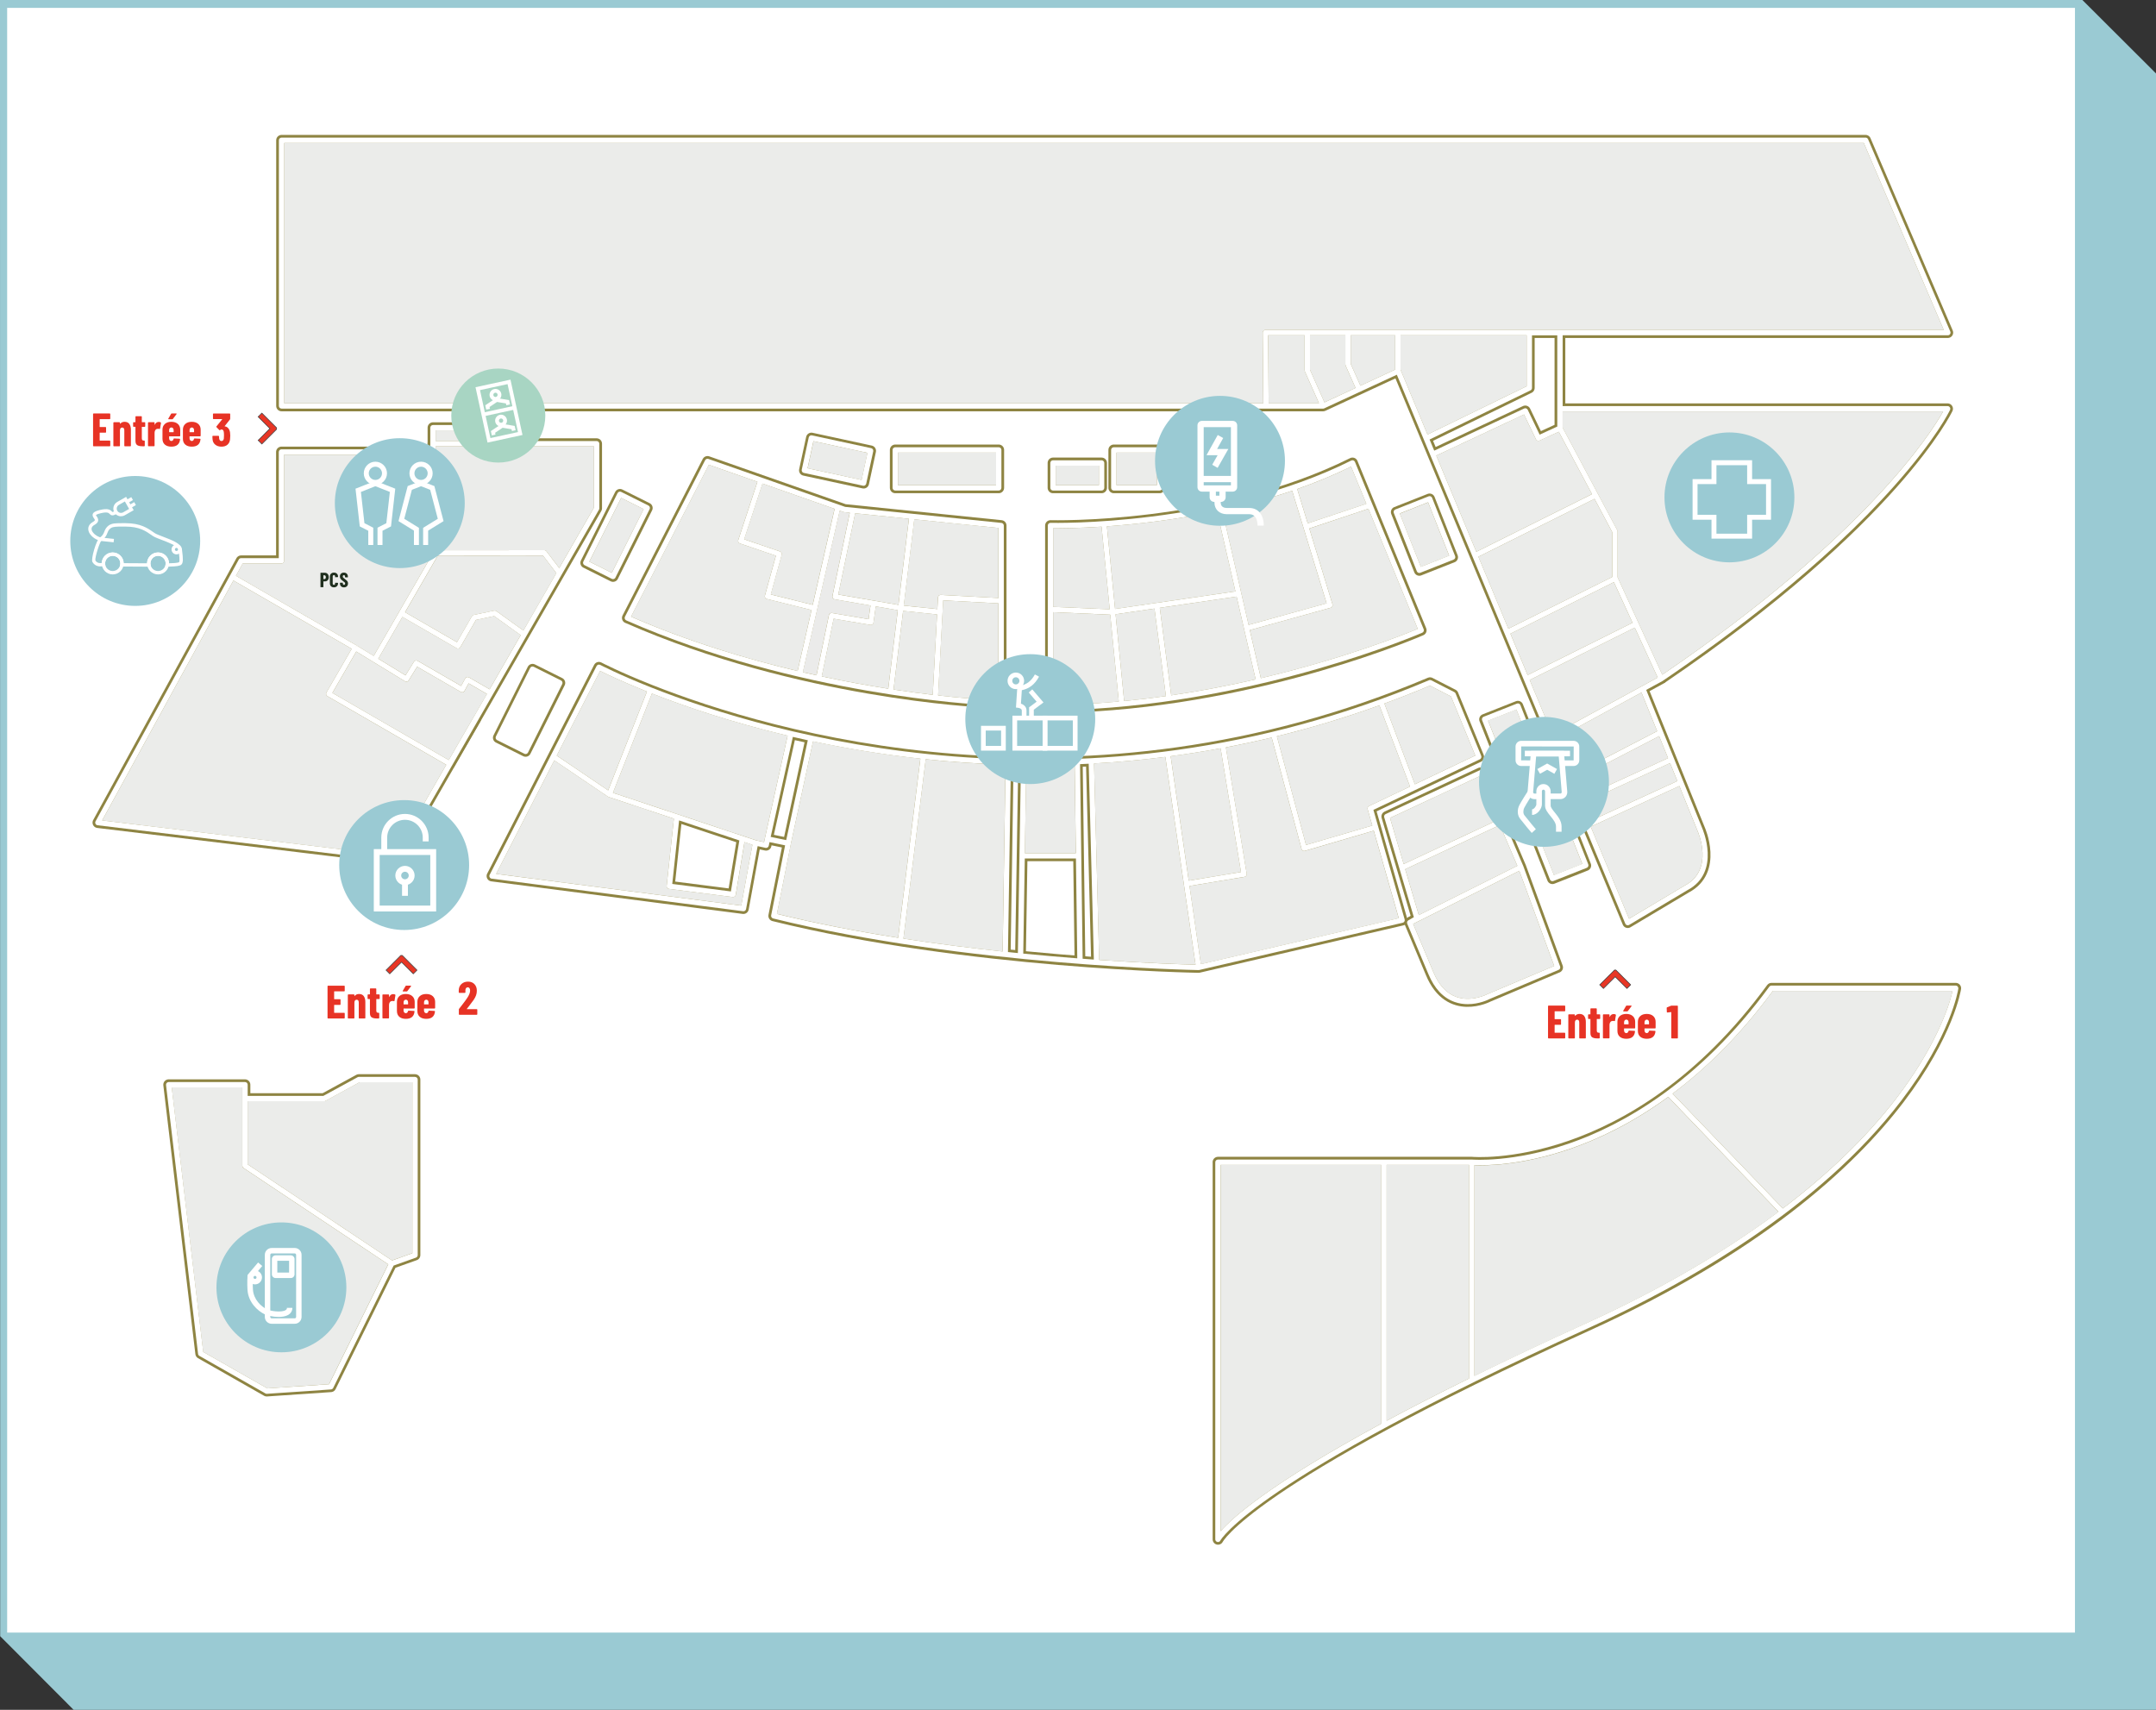<?xml version="1.0" encoding="UTF-8"?>
<svg xmlns="http://www.w3.org/2000/svg" id="a" viewBox="0 0 1097.74 870.63">
  <rect x="0" y="0" width="1097.74" height="870.63" fill="#333333" stroke="none"/>
  <g>
    <polyline points="1060.26 0 0 0 0 40.36 .09 833.15 37.48 870.63 1097.74 870.63 1097.74 37.39 1060.26 0" fill="#9acad3"></polyline>
    <rect x="3.14" y="3.51" width="1053.84" height="828.3" fill="#fff" stroke="#9acad3" stroke-miterlimit="10"></rect>
    <g>
      <polygon points="49.85 418.87 201.36 437.19 303.79 258.83 303.79 225.92 220.45 225.92 220.45 230.15 143.3 230.15 143.3 285.55 122.77 285.55 49.85 418.87" fill="none" stroke="#8e8442" stroke-linejoin="round" stroke-width="5.47"></polygon>
      <polyline points="220.45 230.15 220.45 217.77 243.25 217.77 243.25 227.28" fill="none" stroke="#8e8442" stroke-linejoin="round" stroke-width="5.47"></polyline>
      <rect x="455.82" y="229.09" width="52.69" height="19.32" fill="none" stroke="#8e8442" stroke-linejoin="round" stroke-width="5.47"></rect>
      <rect x="536.14" y="235.73" width="24.75" height="12.68" fill="none" stroke="#8e8442" stroke-linejoin="round" stroke-width="5.47"></rect>
      <rect x="417.99" y="219.07" width="16.83" height="30.86" transform="translate(107.12 601.75) rotate(-77.8)" fill="none" stroke="#8e8442" stroke-linejoin="round" stroke-width="5.47"></rect>
      <rect x="294.39" y="264.83" width="38.99" height="15.54" transform="translate(-70.28 431.5) rotate(-63.44)" fill="none" stroke="#8e8442" stroke-linejoin="round" stroke-width="5.47"></rect>
      <rect x="249.88" y="353.9" width="38.99" height="15.54" transform="translate(-174.56 440.92) rotate(-63.44)" fill="none" stroke="#8e8442" stroke-linejoin="round" stroke-width="5.47"></rect>
      <rect x="716.15" y="256.22" width="18.24" height="31.93" transform="translate(-49.28 285.62) rotate(-21.56)" fill="none" stroke="#8e8442" stroke-linejoin="round" stroke-width="5.47"></rect>
      <rect x="761.11" y="361.77" width="18.24" height="31.93" transform="translate(-84.92 309.53) rotate(-21.56)" fill="none" stroke="#8e8442" stroke-linejoin="round" stroke-width="5.47"></rect>
      <rect x="783.94" y="413.19" width="18.24" height="31.93" transform="translate(-102.22 321.53) rotate(-21.56)" fill="none" stroke="#8e8442" stroke-linejoin="round" stroke-width="5.47"></rect>
      <rect x="567.09" y="229.09" width="23.31" height="19.32" fill="none" stroke="#8e8442" stroke-linejoin="round" stroke-width="5.47"></rect>
      <path d="M620.14,591.78h129.24s82.13,7.65,152.59-88.57h93.81s-14.09,93-187.81,171.91c-173.72,78.91-187.81,108.7-187.81,108.7v-192.04Z" fill="none" stroke="#8e8442" stroke-linejoin="round" stroke-width="5.47"></path>
      <line x1="704.68" y1="591.78" x2="704.68" y2="725.74" fill="none" stroke="#8e8442" stroke-linejoin="round" stroke-width="5.47"></line>
      <line x1="749.37" y1="591.78" x2="749.37" y2="702.76" fill="none" stroke="#8e8442" stroke-linejoin="round" stroke-width="5.47"></line>
      <line x1="849.61" y1="556.75" x2="907.64" y2="617.21" fill="none" stroke="#8e8442" stroke-linejoin="round" stroke-width="5.47"></line>
      <polyline points="242.53 365.43 228.99 388.88 167.39 353.32 180.93 329.86" fill="none" stroke="#8e8442" stroke-linejoin="round" stroke-width="5.47"></polyline>
      <line x1="118.46" y1="293.8" x2="180.93" y2="329.86" fill="none" stroke="#8e8442" stroke-linejoin="round" stroke-width="5.47"></line>
      <polyline points="204.26 312.44 222.09 281.56 277.14 281.51 284.77 291.54" fill="none" stroke="#8e8442" stroke-linejoin="round" stroke-width="5.47"></polyline>
      <polyline points="267.59 323.51 251.93 312.26 241.46 314.46 233.18 328.88 204.39 312.26 191.01 335.43" fill="none" stroke="#8e8442" stroke-linejoin="round" stroke-width="5.47"></polyline>
      <rect x="188.1" y="230.15" width="32.33" height="52.22" fill="none" stroke="#8e8442" stroke-linejoin="round" stroke-width="5.47"></rect>
      <path d="M250.5,446.07l54.44-106.29s9.31,4.9,26.21,11.59c60.77,24.05,219.73,71.17,396.95-3.75l11.74,6.02,13.05,31.77-55.25,26.26,16.23,56.88-103.59,24.06s-117.8-1.87-216.32-26.25l7.36-36.97-10.58-2.18-.69,3.19-5.41-1.16-6.14,33.41-128.01-16.58Z" fill="none" stroke="#8e8442" stroke-linejoin="round" stroke-width="5.47"></path>
      <path d="M319.41,314.65l40.82-79.69,69.78,24.47,79.72,8.17v72.17l-9.96,17.66s-92.57-4.18-180.35-42.79Z" fill="none" stroke="#8e8442" stroke-linejoin="round" stroke-width="5.47"></path>
      <line x1="703.12" y1="357.44" x2="719.64" y2="401.21" fill="none" stroke="#8e8442" stroke-linejoin="round" stroke-width="5.47"></line>
      <line x1="610.29" y1="492.6" x2="594.5" y2="383.92" fill="none" stroke="#8e8442" stroke-linejoin="round" stroke-width="5.47"></line>
      <line x1="558.32" y1="490.09" x2="555.64" y2="387.48" fill="none" stroke="#8e8442" stroke-linejoin="round" stroke-width="5.47"></line>
      <line x1="549.88" y1="490.09" x2="548.52" y2="387.81" fill="none" stroke="#8e8442" stroke-linejoin="round" stroke-width="5.47"></line>
      <line x1="519.59" y1="486.83" x2="521.2" y2="387.81" fill="none" stroke="#8e8442" stroke-linejoin="round" stroke-width="5.47"></line>
      <line x1="511.82" y1="486.03" x2="513.35" y2="388.04" fill="none" stroke="#8e8442" stroke-linejoin="round" stroke-width="5.47"></line>
      <line x1="470.13" y1="385.14" x2="458.46" y2="479.1" fill="none" stroke="#8e8442" stroke-linejoin="round" stroke-width="5.47"></line>
      <line x1="521.2" y1="435.78" x2="548.52" y2="435.78" fill="none" stroke="#8e8442" stroke-linejoin="round" stroke-width="5.47"></line>
      <line x1="401.33" y1="429.38" x2="412.89" y2="375.91" fill="none" stroke="#8e8442" stroke-linejoin="round" stroke-width="5.47"></line>
      <polyline points="604.1 450 633.42 445.14 622.6 379.47" fill="none" stroke="#8e8442" stroke-linejoin="round" stroke-width="5.47"></polyline>
      <polyline points="648.45 373.93 664.01 431.95 699.74 421.48" fill="none" stroke="#8e8442" stroke-linejoin="round" stroke-width="5.47"></polyline>
      <path d="M706.09,415.75l47.72-22.24,20.52,48,18.74,51.09-35.14,14.84s-20.03,10.67-29.39-11.98l-10.77-25.67,3.72-2.11-15.4-51.93Z" fill="none" stroke="#8e8442" stroke-linejoin="round" stroke-width="5.47"></path>
      <line x1="714.14" y1="441.71" x2="763.45" y2="418.67" fill="none" stroke="#8e8442" stroke-linejoin="round" stroke-width="5.47"></line>
      <line x1="717.76" y1="469.79" x2="774.32" y2="441.51" fill="none" stroke="#8e8442" stroke-linejoin="round" stroke-width="5.47"></line>
      <polyline points="665.62 169.36 665.62 188.58 673.68 206.7" fill="none" stroke="#8e8442" stroke-linejoin="round" stroke-width="5.47"></polyline>
      <polyline points="686.36 169.36 686.36 185.56 692.18 198.66" fill="none" stroke="#8e8442" stroke-linejoin="round" stroke-width="5.47"></polyline>
      <line x1="711.72" y1="169.06" x2="711.72" y2="188.68" fill="none" stroke="#8e8442" stroke-linejoin="round" stroke-width="5.47"></line>
      <polyline points="726.13 223.13 778.65 197.54 778.65 169.06" fill="none" stroke="#8e8442" stroke-linejoin="round" stroke-width="5.47"></polyline>
      <polyline points="730.04 231.06 776.6 209.24 783.26 223.13 794.25 218.07 794.25 169.36" fill="none" stroke="#8e8442" stroke-linejoin="round" stroke-width="5.47"></polyline>
      <line x1="777.09" y1="345.6" x2="833" y2="317.74" fill="none" stroke="#8e8442" stroke-linejoin="round" stroke-width="5.47"></line>
      <line x1="767.15" y1="322.09" x2="823.06" y2="294.23" fill="none" stroke="#8e8442" stroke-linejoin="round" stroke-width="5.47"></line>
      <line x1="751.23" y1="282.71" x2="811.82" y2="252.51" fill="none" stroke="#8e8442" stroke-linejoin="round" stroke-width="5.47"></line>
      <polyline points="790.53 375.69 845.78 345.6 822.23 294.26 822.23 270.61 794.25 218.07" fill="none" stroke="#8e8442" stroke-linejoin="round" stroke-width="5.47"></polyline>
      <path d="M795.1,208.14h196.52s-26.59,56.61-145.84,137.45" fill="none" stroke="#8e8442" stroke-linejoin="round" stroke-width="5.47"></path>
      <path d="M836.45,350.68l28.97,71.53s9.56,21.22-6.94,29.88l-29.7,17.71-116.85-280.81-38.25,17.71H143.36V71.43H949.86l41.87,97.93h-347.45l.3,37.34" fill="none" stroke="#8e8442" stroke-linejoin="round" stroke-width="5.47"></path>
      <line x1="808.15" y1="420.23" x2="855.26" y2="398.64" fill="none" stroke="#8e8442" stroke-linejoin="round" stroke-width="5.47"></line>
      <line x1="803.54" y1="408.49" x2="850.64" y2="386.91" fill="none" stroke="#8e8442" stroke-linejoin="round" stroke-width="5.47"></line>
      <line x1="799.45" y1="396.8" x2="845.78" y2="372.78" fill="none" stroke="#8e8442" stroke-linejoin="round" stroke-width="5.47"></line>
      <polyline points="249.6 352.74 238.08 346.09 235.31 351.15 211.93 337.65 206.93 345.74 180.93 329.86" fill="none" stroke="#8e8442" stroke-linejoin="round" stroke-width="5.47"></polyline>
      <line x1="402.63" y1="373.59" x2="390.75" y2="427.2" fill="none" stroke="#8e8442" stroke-linejoin="round" stroke-width="5.47"></line>
      <polyline points="384.65 429.23 310.28 404.52 331.15 351.37" fill="none" stroke="#8e8442" stroke-linejoin="round" stroke-width="5.47"></polyline>
      <line x1="310.28" y1="404.52" x2="281.86" y2="385.31" fill="none" stroke="#8e8442" stroke-linejoin="round" stroke-width="5.47"></line>
      <polyline points="434.31 259.88 425.18 303.82 458.46 309.56" fill="none" stroke="#8e8442" stroke-linejoin="round" stroke-width="5.47"></polyline>
      <path d="M534.86,267.61s85.07,2.39,153.77-31.88l34.99,85.2s-80.13,35.13-175.1,39.05l-13.66-22.04v-70.33Z" fill="none" stroke="#8e8442" stroke-linejoin="round" stroke-width="5.47"></path>
      <polyline points="534.86 310.31 566.18 311.67 630.35 302.31" fill="none" stroke="#8e8442" stroke-linejoin="round" stroke-width="5.47"></polyline>
      <line x1="562.1" y1="266.79" x2="571.14" y2="358.46" fill="none" stroke="#8e8442" stroke-linejoin="round" stroke-width="5.47"></line>
      <line x1="588.98" y1="308.35" x2="595.16" y2="355.63" fill="none" stroke="#8e8442" stroke-linejoin="round" stroke-width="5.47"></line>
      <line x1="620.66" y1="258.71" x2="640.96" y2="347.02" fill="none" stroke="#8e8442" stroke-linejoin="round" stroke-width="5.47"></line>
      <polyline points="658.89 248.41 677.16 308.16 635.49 319.68" fill="none" stroke="#8e8442" stroke-linejoin="round" stroke-width="5.47"></polyline>
      <line x1="664.95" y1="268.23" x2="697.51" y2="257.36" fill="none" stroke="#8e8442" stroke-linejoin="round" stroke-width="5.47"></line>
      <polyline points="387.34 244.47 377.17 275.44 396.69 282.08 390.75 303.67 414.57 309.56" fill="none" stroke="#8e8442" stroke-linejoin="round" stroke-width="5.47"></polyline>
      <line x1="426.41" y1="258.71" x2="407.11" y2="343.36" fill="none" stroke="#8e8442" stroke-linejoin="round" stroke-width="5.47"></line>
      <polyline points="416.76 345.53 423.36 313.49 443.38 316.86 444.73 307.19" fill="none" stroke="#8e8442" stroke-linejoin="round" stroke-width="5.47"></polyline>
      <line x1="464.29" y1="262.95" x2="453.43" y2="352.3" fill="none" stroke="#8e8442" stroke-linejoin="round" stroke-width="5.47"></line>
      <line x1="458.46" y1="309.56" x2="478.92" y2="311.67" fill="none" stroke="#8e8442" stroke-linejoin="round" stroke-width="5.47"></line>
      <polyline points="509.72 305.94 478.92 304.28 476.18 355.35" fill="none" stroke="#8e8442" stroke-linejoin="round" stroke-width="5.47"></polyline>
      <polyline points="344.55 416.19 340.78 451.27 373.26 455.42 378.11 426.1" fill="none" stroke="#8e8442" stroke-linejoin="round" stroke-width="5.47"></polyline>
      <polyline points="125.74 559.38 164.99 559.38 182.71 549.71 211.29 549.71 211.29 639.09 199.42 643.32 168.42 706.12 135.8 708.34 102.19 689.21 85.88 552.33 124.73 552.33 124.73 593.6 199.42 643.32" fill="none" stroke="#8e8442" stroke-linejoin="round" stroke-width="5.47"></polyline>
      <path d="M277.14,280.14h0c.43,0,.83,.2,1.08,.54l6.52,8.58,17.68-30.79v-31.19h-80.61v2.87c0,.09-.01,.17-.03,.25v49.84c.1-.02,.2-.04,.3-.04l55.04-.05Z" fill="#ebecea"></path>
      <path d="M206.24,311.75l26.44,15.27,7.6-13.23c.19-.34,.52-.57,.9-.65l10.47-2.2c.38-.08,.77,0,1.08,.23l13.77,9.9,16.78-29.22-6.81-8.96-53.58,.05-16.65,28.83Z" fill="#ebecea"></path>
      <path d="M242.34,315.67l-7.97,13.89c-.18,.31-.48,.54-.83,.64-.35,.09-.72,.05-1.04-.14l-27.61-15.94-12.29,21.28,13.88,8.47,4.29-6.94c.39-.63,1.2-.83,1.84-.46l22.18,12.8,2.1-3.84c.18-.32,.47-.56,.83-.66,.35-.1,.73-.05,1.05,.13l10.53,6.08,15.83-27.57-13.51-9.71-9.28,1.95Z" fill="#ebecea"></path>
      <path d="M235.68,352.47c-.35,.1-.73,.05-1.05-.13l-22.24-12.84-4.31,6.97c-.39,.64-1.23,.84-1.87,.45l-24.81-15.15-12.16,21.06,59.25,34.21,12.86-22.27,.03,.02,6.56-11.41-9.33-5.39-2.1,3.84c-.18,.32-.47,.56-.83,.66" fill="#ebecea"></path>
      <path d="M166.71,354.5c-.65-.38-.87-1.21-.5-1.86l12.86-22.27-60.23-34.77-66.83,122.17,148.62,17.98,26.59-46.3-60.51-34.94Z" fill="#ebecea"></path>
      <rect x="295.76" y="266.19" width="36.27" height="12.81" transform="translate(-70.29 431.49) rotate(-63.44)" fill="#ebecea"></rect>
      <rect x="419.36" y="220.44" width="14.11" height="28.13" transform="translate(107.12 601.75) rotate(-77.8)" fill="#ebecea"></rect>
      <rect x="457.19" y="230.45" width="49.97" height="16.6" fill="#ebecea"></rect>
      <rect x="537.51" y="237.09" width="22.02" height="9.96" fill="#ebecea"></rect>
      <rect x="568.45" y="230.45" width="20.58" height="16.6" fill="#ebecea"></rect>
      <path d="M413.18,310.62l-22.75-5.63c-.36-.09-.66-.32-.85-.63-.19-.32-.24-.7-.14-1.05l5.6-20.35-18.31-6.23c-.71-.24-1.09-1-.86-1.71l9.76-29.7-24.74-8.67-39.61,77.34c28.88,12.58,58.36,21.45,84.82,27.68l7.08-31.05Z" fill="#ebecea"></path>
      <path d="M397.13,280.79c.68,.23,1.07,.96,.87,1.65l-5.57,20.24,21.35,5.28,11.14-48.87-36.73-12.88-9.32,28.37,18.25,6.21Z" fill="#ebecea"></path>
      <polygon points="462.77 264.17 435.4 261.36 426.8 302.72 457.44 308 462.77 264.17" fill="#ebecea"></polygon>
      <path d="M445.89,308.77l-1.16,8.27c-.05,.36-.25,.69-.54,.91-.3,.22-.67,.31-1.03,.24l-18.73-3.15-6.05,29.38c12.26,2.62,23.69,4.67,33.87,6.26l4.86-39.98-11.23-1.93Z" fill="#ebecea"></path>
      <path d="M459.82,311.07l-4.87,40.03c7.41,1.13,14.12,2.01,19.96,2.7l2.2-40.94-17.28-1.79Z" fill="#ebecea"></path>
      <path d="M477.25,310.13l.32-5.93c.02-.36,.18-.7,.45-.94,.27-.24,.62-.37,.98-.35l29.36,1.58v-35.66l-42.88-4.4-5.34,43.92,17.1,1.77Z" fill="#ebecea"></path>
      <path d="M498.99,356.03l9.37-16.61v-32.19l-28.15-1.52-2.6,48.4c11.34,1.28,18.95,1.78,21.37,1.92" fill="#ebecea"></path>
      <path d="M569.65,357.23l-4.36-44.23-29.07-1.26v25.82l13.04,21.04c6.88-.3,13.69-.76,20.39-1.37" fill="#ebecea"></path>
      <path d="M664.4,433.26c-.13,.04-.25,.06-.38,.06-.23,0-.46-.06-.67-.17-.32-.18-.55-.48-.65-.83l-15.22-56.76c-7.84,1.87-15.62,3.53-23.32,5l10.6,64.38c.12,.74-.38,1.44-1.12,1.56l-28,4.65,5.78,39.81,100.75-23.4-12.71-44.55-35.07,10.27Z" fill="#ebecea"></path>
      <polygon points="722.39 465.96 772.57 440.87 763.68 420.07 715.47 442.6 722.39 465.96" fill="#ebecea"></polygon>
      <path d="M305.54,341.61l-22.09,43.13,26.19,17.71,19.75-50.31c-12.61-5.03-20.88-9.04-23.85-10.52" fill="#ebecea"></path>
      <path d="M401.02,374.59c-29.04-6.91-52.59-14.99-69.09-21.46l-19.85,50.55,72.94,24.23,4.01,.86,.4-1.86h0l11.59-52.32Z" fill="#ebecea"></path>
      <path d="M471.32,386.6l-11.34,91.34c17.38,2.68,34.45,4.83,50.5,6.55l1.49-95.15c-14.07-.41-27.65-1.36-40.66-2.73" fill="#ebecea"></path>
      <path d="M547.17,389.19c-6.61,.25-13.14,.37-19.58,.37-1.7,0-3.38-.01-5.07-.03l-.73,44.88h25.97l-.6-45.23Z" fill="#ebecea"></path>
      <path d="M557.03,388.73l2.61,100.05c25.48,1.76,43.73,2.29,49.07,2.42l-15.37-105.79c-12.34,1.57-24.46,2.66-36.31,3.32" fill="#ebecea"></path>
      <path d="M631.85,444.01l-10.37-62.98c-8.57,1.58-17.05,2.91-25.43,4.02l9.21,63.37,26.6-4.41Z" fill="#ebecea"></path>
      <path d="M629.02,301.13l-9.39-40.87c-21.29,4.47-40.99,6.67-56.04,7.74l4.15,42.06,61.28-8.94Z" fill="#ebecea"></path>
      <path d="M590.51,309.5l5.82,44.56c15.22-2.23,29.67-5.05,42.99-8.12l-9.69-42.15-39.12,5.71Z" fill="#ebecea"></path>
      <path d="M695.7,256.53l-7.77-18.93c-8.94,4.38-18.16,8.16-27.43,11.41l5.35,17.49,29.86-9.97Z" fill="#ebecea"></path>
      <path d="M678.46,307.76c.11,.35,.07,.73-.11,1.05-.18,.32-.48,.56-.83,.66l-41.17,11.38,5.63,24.48c42.8-10.06,73.49-22.45,79.88-25.12l-25.11-61.15-30.1,10.05,11.82,38.66Z" fill="#ebecea"></path>
      <rect x="717.51" y="257.59" width="15.52" height="29.2" transform="translate(-49.28 285.61) rotate(-21.56)" fill="#ebecea"></rect>
      <path d="M568,312.78l4.36,44.19c7.22-.69,14.32-1.54,21.27-2.52l-5.82-44.56-19.81,2.89Z" fill="#ebecea"></path>
      <path d="M560.87,268.19c-12.48,.81-21.36,.83-24.65,.8v40.02l28.8,1.25-4.15-42.07Z" fill="#ebecea"></path>
      <path d="M829.43,467.82l28.35-16.9c15.23-7.99,6.77-27.33,6.4-28.15l-9.13-22.53-45.14,20.68,19.52,46.9Z" fill="#ebecea"></path>
      <path d="M851.61,556.87l56.12,58.47c21.55-16.33,41.78-35.11,58.03-56.38,18.69-24.46,26.49-45.34,28.37-54.38h-91.48c-16.87,22.92-34.4,39.82-51.03,52.29" fill="#ebecea"></path>
      <path d="M706.05,723.44c12.21-6.56,26.12-13.72,41.96-21.53v-108.76h-41.96v130.29Z" fill="#ebecea"></path>
      <path d="M664.26,188.58v-17.86h-18.6l.28,34.62h25.64l-7.2-16.2c-.08-.17-.12-.36-.12-.55" fill="#ebecea"></path>
      <path d="M684.99,185.56v-14.84h-18.01v17.57l7.37,16.59,15.83-7.33-5.08-11.43c-.08-.17-.12-.36-.12-.55" fill="#ebecea"></path>
      <polygon points="687.72 185.28 692.67 196.4 710.36 188.21 710.36 170.72 687.72 170.72 687.72 185.28" fill="#ebecea"></polygon>
      <path d="M726.83,221.27l50.46-24.58v-25.97h-64.21v17.6c.03,.05,.07,.09,.1,.14l13.65,32.8Z" fill="#ebecea"></path>
      <path d="M793.65,219.85l-9.82,4.51c-.67,.31-1.47,.02-1.8-.65l-6.08-12.67-44.67,20.93,20.39,48.99,58.9-29.35-16.92-31.77Z" fill="#ebecea"></path>
      <polygon points="752.72 283.49 767.98 320.15 820.87 293.8 820.87 270.95 811.85 254.02 752.72 283.49" fill="#ebecea"></polygon>
      <polygon points="821.72 296.42 769.03 322.67 777.79 343.73 831.21 317.11 821.72 296.42" fill="#ebecea"></polygon>
      <polygon points="778.84 346.25 790.46 374.18 844.02 345.01 832.35 319.58 778.84 346.25" fill="#ebecea"></polygon>
      <polygon points="805.07 409.29 808.86 418.4 854.03 397.71 850.32 388.56 805.07 409.29" fill="#ebecea"></polygon>
      <rect x="785.3" y="414.55" width="15.52" height="29.2" transform="translate(-102.22 321.53) rotate(-21.56)" fill="#ebecea"></rect>
      <rect x="762.47" y="363.13" width="15.52" height="29.2" transform="translate(-84.92 309.55) rotate(-21.57)" fill="#ebecea"></rect>
      <path d="M738.78,354.62l-10.73-5.5c-7.76,3.27-15.49,6.29-23.18,9.11l15.52,41.11,30.75-14.62-12.36-30.11Z" fill="#ebecea"></path>
      <polygon points="753.11 395.34 707.73 416.49 714.68 439.95 762.6 417.56 753.11 395.34" fill="#ebecea"></polygon>
      <polygon points="799.27 395.35 843.74 372.3 835.76 352.61 791.51 376.7 799.27 395.35" fill="#ebecea"></polygon>
      <path d="M823.59,270.61v23.36l22.75,49.59c104.25-70.93,137.12-123.5,143.01-134.05h-193.75v8.23l27.82,52.24c.1,.2,.16,.42,.16,.64" fill="#ebecea"></path>
      <path d="M675.44,307.22l-17.53-57.32c-11.98,4.07-24.02,7.27-35.63,9.8l13.44,58.5,39.71-10.98Z" fill="#ebecea"></path>
      <path d="M123.37,593.6v-39.9h-35.96l16.04,134.68,32.66,18.58,31.42-2.13,30.12-61.03-73.69-49.06c-.38-.25-.61-.68-.61-1.13" fill="#ebecea"></path>
      <path d="M164.99,560.74h-38.9v32.13l73.51,48.94,10.33-3.68v-87.06h-26.88l-17.41,9.5c-.2,.11-.42,.17-.65,.17" fill="#ebecea"></path>
      <path d="M621.5,779.69c5.96-6.86,24.79-23.95,81.82-54.79v-131.76h-81.82v186.55Z" fill="#ebecea"></path>
      <path d="M799.67,584.96c-25.16,8.67-43.69,8.61-48.95,8.37v107.33c16.7-8.19,35.49-17.07,56.65-26.69,29.37-13.34,65.2-32.27,98.16-56.89l-56.14-58.5c-18.52,13.52-35.83,21.58-49.72,26.37" fill="#ebecea"></path>
      <path d="M373.26,456.78c-.06,0-.12,0-.17-.01l-32.48-4.15c-.74-.09-1.26-.76-1.18-1.5l3.69-34.26-33.26-11.05c-.12-.04-.23-.1-.33-.17h0l-27.32-18.47-29.6,57.79,124.81,16.17,5.69-30.98-4.05-1.35-4.44,26.84c-.11,.66-.69,1.14-1.34,1.14" fill="#ebecea"></path>
      <path d="M413.94,377.5l-11.28,52.16-7.1,35.67c20.13,4.93,41.11,8.93,61.72,12.17l11.32-91.21c-19.63-2.16-37.94-5.25-54.67-8.8" fill="#ebecea"></path>
      <path d="M697.07,410.43l20.86-9.91-15.61-41.35c-17.65,6.36-35.07,11.55-52.19,15.74l14.84,55.35,33.75-9.89-2.38-8.33c-.18-.64,.12-1.32,.73-1.6" fill="#ebecea"></path>
      <path d="M741.45,507.61c7.83,2.81,15.75-1.33,15.83-1.37,.04-.02,.07-.04,.11-.05l33.94-14.33-17.76-48.44-54.06,27.03,10.28,24.49c2.73,6.61,6.66,10.88,11.66,12.67" fill="#ebecea"></path>
      <path d="M723.54,487.08l-2.33-5.54c.65,1.63,1.42,3.47,2.33,5.54" fill="#ebebea"></path>
      <path d="M644.29,168h345.38l-40.71-95.21H144.72V205.34h498.49l-.29-35.97c0-.36,.14-.71,.39-.97,.26-.26,.6-.4,.97-.4" fill="#ebecea"></path>
      <path d="M190.28,333.98l12.82-22.21h-.02l16.18-28.04h-31.17c-.75,0-1.36-.61-1.36-1.36v-50.86h-42.07v54.05c0,.75-.61,1.36-1.36,1.36h-19.73l-3.44,6.28,61.46,35.49-.38,.67h.01l.4-.65,8.64,5.28Z" fill="#ebecea"></path>
      <rect x="189.46" y="231.51" width="29.6" height="49.5" fill="#ea3725" stroke="#e83725" stroke-miterlimit="10" stroke-width="1.24"></rect>
      <rect x="221.81" y="219.13" width="20.07" height="5.43" fill="#ebecea"></rect>
      <polygon points="804.02 406.77 849.3 386.03 844.76 374.84 800.32 397.88 804.02 406.77" fill="#ebebea"></polygon>
      <path d="M415.72,343.85l6.31-30.64c.15-.72,.84-1.19,1.56-1.07l18.64,3.14,.97-6.97-18.26-3.15c-.36-.06-.69-.27-.9-.58-.21-.3-.28-.68-.21-1.04l8.83-42.47-2.8-.29c-.11-.01-.21-.03-.31-.07l-2.04-.72-18.76,82.28c2.35,.54,4.67,1.06,6.96,1.56" fill="#ebebea"></path>
      <path d="M201.36,438.56c.48,0,.94-.26,1.18-.68l102.43-178.36c.12-.21,.18-.44,.18-.68v-32.91c0-.75-.61-1.36-1.36-1.36h-59.18v-6.79c0-.75-.61-1.36-1.36-1.36h-22.8c-.75,0-1.36,.61-1.36,1.36v11.02h-75.79c-.75,0-1.36,.61-1.36,1.36v54.05h-19.17c-.5,0-.96,.27-1.19,.71L48.65,418.21c-.22,.4-.22,.87-.02,1.28,.21,.4,.6,.68,1.05,.73l151.51,18.33c.05,0,.11,.01,.16,.01m39.99-73.81l-12.86,22.27-59.25-34.21,12.16-21.06,24.81,15.15c.64,.39,1.47,.19,1.87-.45l4.31-6.97,22.24,12.84c.32,.18,.7,.23,1.05,.13,.35-.1,.65-.34,.83-.66l2.1-3.84,9.33,5.39-6.56,11.41-.03-.02Zm-18.47-81.83l53.58-.05,6.81,8.96-16.78,29.22-13.77-9.9c-.31-.22-.7-.3-1.08-.23l-10.47,2.2c-.38,.08-.71,.32-.9,.66l-7.6,13.23-26.44-15.27,16.65-28.83Zm9.62,47.14c.31,.18,.68,.23,1.04,.14,.35-.09,.65-.32,.83-.64l7.97-13.89,9.28-1.95,13.51,9.71-15.83,27.57-10.53-6.08c-.32-.18-.69-.23-1.05-.13-.35,.1-.65,.34-.83,.66l-2.1,3.84-22.18-12.8c-.64-.37-1.45-.16-1.84,.46l-4.29,6.94-13.88-8.47,12.29-21.28,27.61,15.94Zm69.93-71.59l-17.68,30.79-6.52-8.58c-.26-.34-.66-.54-1.08-.54h0l-55.04,.05c-.1,0-.21,.02-.31,.04v-49.84c.02-.08,.03-.17,.03-.25v-2.87h80.61v31.19Zm-60.54-33.91h-20.07v-5.43h20.07v5.43Zm-22.82,56.45h-29.6v-49.5h29.6v49.5Zm-95.49,5.91h19.73c.75,0,1.36-.61,1.36-1.36v-54.05h42.07v50.86c0,.75,.61,1.36,1.36,1.36h31.17l-16.18,28.03h.02l-12.82,22.22-8.64-5.28-.71,1.16,.68-1.18-61.47-35.49,3.44-6.28ZM52.01,417.76l66.83-122.17,60.23,34.77-12.86,22.27c-.38,.65-.15,1.48,.5,1.86l60.51,34.94-26.59,46.3-148.62-17.98Z" fill="#fff"></path>
      <path d="M508.51,249.78c.75,0,1.36-.61,1.36-1.36v-19.32c0-.75-.61-1.36-1.36-1.36h-52.69c-.75,0-1.36,.61-1.36,1.36v19.32c0,.75,.61,1.36,1.36,1.36h52.69Zm-51.33-19.32h49.97v16.6h-49.97v-16.6Z" fill="#fff"></path>
      <path d="M536.14,249.78h24.75c.75,0,1.36-.61,1.36-1.36v-12.68c0-.75-.61-1.36-1.36-1.36h-24.75c-.75,0-1.36,.61-1.36,1.36v12.68c0,.75,.61,1.36,1.36,1.36m1.36-12.68h22.02v9.96h-22.02v-9.96Z" fill="#fff"></path>
      <path d="M439.42,247.32c.1,.02,.19,.03,.29,.03,.26,0,.52-.07,.74-.22,.3-.2,.52-.5,.59-.86l3.56-16.45c.16-.74-.31-1.46-1.04-1.62l-30.16-6.52c-.35-.08-.72,0-1.03,.19-.3,.2-.52,.5-.59,.86l-3.56,16.45c-.16,.74,.31,1.46,1.04,1.62l30.16,6.52Zm-25.27-22.68l27.5,5.94-2.98,13.79-27.5-5.94,2.98-13.79Z" fill="#fff"></path>
      <path d="M330.16,257.42l-13.9-6.95c-.32-.16-.7-.19-1.04-.07-.34,.11-.63,.36-.79,.68l-17.43,34.88c-.16,.32-.19,.7-.07,1.04,.11,.34,.36,.63,.68,.79l13.9,6.95c.2,.1,.4,.14,.61,.14,.5,0,.98-.28,1.22-.75l17.43-34.88c.34-.67,.06-1.49-.61-1.83m-18.65,34.27l-11.46-5.73,16.21-32.44,11.46,5.73-16.21,32.44Z" fill="#fff"></path>
      <path d="M285.65,346.48l-13.9-6.95c-.67-.34-1.49-.06-1.83,.61l-17.43,34.88c-.16,.32-.19,.7-.07,1.04,.11,.34,.36,.63,.68,.79l13.9,6.95c.2,.1,.4,.14,.61,.14,.5,0,.98-.28,1.22-.75l17.43-34.88c.16-.32,.19-.7,.07-1.04-.11-.34-.36-.63-.68-.79" fill="#fff"></path>
      <path d="M740.87,284.22c.14-.33,.15-.71,.02-1.04l-11.73-29.69c-.13-.34-.39-.61-.72-.75-.33-.14-.7-.15-1.04-.02l-16.97,6.71c-.7,.28-1.04,1.07-.77,1.77l11.73,29.69c.13,.34,.39,.61,.72,.75,.17,.07,.36,.11,.54,.11,.17,0,.34-.03,.5-.1l16.97-6.71c.33-.13,.6-.39,.75-.72m-17.45,4.4l-10.73-27.16,14.43-5.7,10.73,27.16-14.43,5.7Z" fill="#fff"></path>
      <path d="M767.07,397.18c.17,.07,.36,.11,.54,.11,.17,0,.34-.03,.5-.1l16.97-6.71c.33-.13,.6-.39,.75-.72,.14-.33,.15-.71,.02-1.04l-11.73-29.69c-.13-.34-.39-.61-.72-.75-.33-.14-.71-.15-1.04-.02l-16.97,6.71c-.7,.28-1.04,1.07-.77,1.77l11.73,29.69c.13,.34,.39,.61,.73,.75m5.01-35.88l10.73,27.16-14.43,5.7-10.73-27.16,14.43-5.7Z" fill="#fff"></path>
      <path d="M808.68,440.14l-11.73-29.69c-.13-.34-.39-.61-.73-.75-.33-.14-.71-.15-1.04-.02l-16.97,6.71c-.34,.13-.6,.39-.75,.72-.14,.33-.15,.71-.02,1.04l11.73,29.69c.21,.53,.72,.86,1.27,.86,.17,0,.34-.03,.5-.1l16.96-6.7c.7-.28,1.04-1.07,.77-1.77m-17.47,5.44l-10.73-27.16,14.43-5.7,10.73,27.16-14.43,5.7Z" fill="#fff"></path>
      <path d="M590.4,249.78c.75,0,1.36-.61,1.36-1.36v-19.32c0-.75-.61-1.36-1.36-1.36h-23.31c-.75,0-1.36,.61-1.36,1.36v19.32c0,.75,.61,1.36,1.36,1.36h23.31Zm-21.94-19.32h20.58v16.6h-20.58v-16.6Z" fill="#fff"></path>
      <path d="M996.8,502.33c-.26-.3-.64-.47-1.03-.47h-93.81c-.43,0-.84,.21-1.1,.56-36.14,49.35-75.37,70.65-101.91,79.83-28.76,9.94-49.25,8.2-49.45,8.19-.04,0-.08,0-.13,0h-129.24c-.75,0-1.36,.61-1.36,1.36v192.04c0,.63,.44,1.17,1.05,1.32,.1,.02,.21,.04,.31,.04,.51,0,.99-.29,1.22-.76,.15-.3,16.92-30.73,187.15-108.06,49.67-22.56,117.68-61,159.57-115.96,25.16-33.01,28.88-56.02,29.02-56.99,.06-.39-.06-.79-.31-1.09m-248.79,199.58c-15.84,7.81-29.75,14.97-41.96,21.53v-130.29h41.96v108.76Zm-126.51,77.79v-186.55h81.82v131.76c-57.04,30.84-75.87,47.94-81.82,54.79m185.89-105.81c-21.17,9.61-39.95,18.49-56.65,26.69v-107.33c5.26,.24,23.8,.31,48.95-8.37,13.89-4.79,31.2-12.85,49.72-26.37l56.14,58.5c-32.96,24.62-68.79,43.55-98.16,56.89m158.38-114.93c-16.26,21.28-36.48,40.05-58.03,56.38l-56.12-58.47c16.63-12.47,34.17-29.37,51.03-52.29h91.48c-1.88,9.03-9.68,29.92-28.37,54.38" fill="#fff"></path>
      <path d="M715.05,469.23c.19-.32,.24-.71,.14-1.07l-15.91-55.77,54.21-25.76c.65-.31,.95-1.08,.68-1.75l-13.05-31.77c-.12-.3-.35-.55-.64-.69l-11.74-6.02c-.36-.18-.78-.2-1.15-.04-176.89,74.78-335.81,27.52-395.92,3.73-16.62-6.58-25.98-11.48-26.07-11.53-.32-.17-.7-.2-1.05-.09-.35,.11-.64,.35-.8,.68l-54.44,106.29c-.2,.39-.2,.86,0,1.25,.21,.39,.59,.66,1.03,.72l128.01,16.58c.72,.1,1.38-.39,1.51-1.1l5.89-32.04,4.04,.86c.73,.16,1.46-.31,1.62-1.04l.4-1.87,7.93,1.64-7.1,35.64c-.14,.71,.3,1.41,1.01,1.59,97.54,24.14,215.44,26.27,216.62,26.29h.02c.1,0,.21-.01,.31-.04l103.59-24.06c.36-.08,.68-.31,.86-.63m-18.71-57.2l2.38,8.33-33.75,9.89-14.84-55.35c17.12-4.18,34.54-9.38,52.19-15.74l15.61,41.35-20.86,9.91c-.6,.29-.91,.96-.73,1.6m31.71-62.91l10.73,5.5,12.36,30.11-30.75,14.62-15.52-41.11c7.69-2.82,15.41-5.84,23.18-9.11m-213.35,40.28c1.7,.04,3.4,.07,5.11,.1l-1.55,95.79c-1.67-.17-3.36-.34-5.05-.52l1.49-95.37Zm-4.21,95.08c-16.06-1.72-33.13-3.86-50.5-6.55l11.34-91.34c13.01,1.37,26.58,2.32,40.66,2.73l-1.49,95.15Zm11.28-47.34h26.05l.68,50.83c-8.6-.66-17.82-1.46-27.51-2.41l.78-48.42Zm28.14-48.05c1.47-.06,2.94-.13,4.41-.21l2.61,99.72c-1.87-.13-3.76-.27-5.7-.42l-1.32-99.1Zm7.13-.35c11.85-.66,23.97-1.75,36.31-3.32l15.37,105.79c-5.34-.13-23.59-.66-49.07-2.42l-2.61-100.05Zm39.01-3.68c8.38-1.11,16.86-2.45,25.43-4.02l10.37,62.98-26.6,4.41-9.21-63.37Zm-68.45,4.5c6.43,0,12.96-.13,19.58-.37l.6,45.23h-25.97l.73-44.88c1.68,.02,3.37,.03,5.07,.03m-222.06-47.95c2.97,1.49,11.24,5.49,23.85,10.52l-19.75,50.31-26.19-17.71,22.09-43.13Zm71.87,119.52l-124.81-16.17,29.6-57.79,27.32,18.47h0c.1,.06,.21,.12,.33,.16l33.26,11.05-3.69,34.26c-.08,.74,.45,1.4,1.18,1.5l32.48,4.15c.06,0,.12,.01,.17,.01,.66,0,1.23-.48,1.34-1.14l4.44-26.84,4.05,1.35-5.69,30.98Zm-.98-33.2l-4.3,25.97-29.86-3.82,3.48-32.34,30.67,10.19Zm12.59,.84l-4.01-.86-72.94-24.23,19.85-50.55c16.5,6.47,40.05,14.55,69.09,21.46l-11.59,52.31h0l-.4,1.87Zm3.36-2.63l11.29-50.93c2.5,.58,5.03,1.15,7.61,1.71l-10.99,50.84-7.91-1.63Zm10.28,3.52l11.28-52.16c16.73,3.56,35.04,6.64,54.67,8.8l-11.32,91.21c-20.61-3.24-41.59-7.24-61.72-12.17l7.1-35.67Zm208.76,61.27l-5.78-39.81,28-4.65c.74-.12,1.24-.82,1.12-1.56l-10.6-64.38c7.7-1.46,15.48-3.12,23.32-5l15.22,56.76c.1,.35,.33,.66,.65,.83,.21,.12,.44,.17,.67,.17,.13,0,.26-.02,.38-.06l35.07-10.27,12.71,44.55-100.75,23.4Z" fill="#fff"></path>
      <path d="M318.86,315.9c87.01,38.27,179.91,42.86,180.84,42.9,.02,0,.04,0,.06,0,.49,0,.94-.26,1.19-.69l9.96-17.66c.12-.2,.18-.43,.18-.67v-72.17c0-.7-.53-1.28-1.22-1.35l-79.56-8.16-69.63-24.42c-.64-.22-1.35,.06-1.66,.66l-40.82,79.69c-.17,.33-.2,.72-.07,1.08,.13,.35,.39,.64,.74,.79m140.96-4.83l17.28,1.79-2.2,40.94c-5.84-.69-12.54-1.57-19.96-2.7l4.87-40.03Zm-33.02-8.35l8.6-41.36,27.38,2.81-5.33,43.84-30.65-5.28Zm17.39,15.24c.3-.22,.49-.55,.54-.91l1.16-8.27,11.23,1.93-4.86,39.98c-10.19-1.59-21.61-3.64-33.87-6.26l6.05-29.38,18.73,3.15c.36,.06,.73-.03,1.03-.24m54.8,38.07c-2.43-.14-10.03-.64-21.37-1.92l2.6-48.4,28.15,1.52v32.19l-9.37,16.61Zm9.37-51.53l-29.36-1.58c-.36-.02-.71,.11-.98,.35-.27,.24-.43,.58-.45,.94l-.32,5.93-17.1-1.77,5.34-43.92,42.88,4.4v35.66Zm-78.49-43.71l2.8,.29-8.83,42.47c-.07,.36,0,.74,.21,1.04,.21,.31,.53,.51,.9,.58l18.26,3.15-.97,6.97-18.64-3.14c-.72-.12-1.41,.35-1.56,1.07l-6.31,30.64c-2.29-.5-4.62-1.02-6.96-1.56l18.76-82.28,2.04,.72c.1,.04,.21,.06,.31,.07m-32.74,20l-18.25-6.21,9.32-28.37,36.73,12.88-11.14,48.87-21.35-5.28,5.57-20.24c.19-.7-.19-1.42-.88-1.65m-36.24-44.15l24.73,8.67-9.76,29.7c-.23,.71,.15,1.47,.86,1.71l18.31,6.23-5.6,20.35c-.1,.35-.05,.73,.14,1.05,.19,.32,.49,.55,.85,.63l22.75,5.63-7.08,31.05c-26.46-6.24-55.94-15.1-84.82-27.68l39.61-77.34Z" fill="#fff"></path>
      <path d="M716.5,470.32l10.77,25.66c3.04,7.35,7.5,12.12,13.26,14.19,2.32,.83,4.63,1.15,6.78,1.15,5.87,0,10.57-2.32,11.19-2.65l35.09-14.82c.67-.28,1-1.04,.75-1.72l-18.76-51.15-20.52-48c-.14-.34-.42-.61-.77-.74-.34-.13-.73-.12-1.06,.04l-47.72,22.24c-.61,.29-.92,.97-.73,1.62l15.09,50.89-2.78,1.58c-.6,.34-.85,1.08-.58,1.71m74.83,21.53l-33.95,14.33s-.07,.03-.11,.05c-.08,.04-8,4.18-15.83,1.37-5-1.8-8.93-6.06-11.66-12.67l-10.28-24.49,54.06-27.03,17.76,48.44Zm-38.23-96.51l9.5,22.22-47.92,22.4-6.96-23.46,45.38-21.15Zm-37.64,47.26l48.21-22.53,8.89,20.8-50.18,25.09-6.93-23.36Z" fill="#fff"></path>
      <path d="M143.36,208.06H673.68c.2,0,.39-.04,.57-.13l36.96-17.12,116.31,279.5c.15,.37,.46,.65,.83,.77,.14,.05,.28,.07,.43,.07,.24,0,.48-.06,.7-.19l29.64-17.67c17.44-9.14,7.65-31.42,7.57-31.59l-28.52-70.41,8.27-4.5s.07-.05,.11-.07h0c34.07-23.09,82.17-59.06,117.9-99.26,21.44-24.13,28.14-38.15,28.42-38.73,.2-.42,.17-.92-.08-1.31-.25-.39-.68-.63-1.15-.63h-196.01v-36.06h196.12c.46,0,.89-.23,1.14-.61,.25-.38,.3-.86,.12-1.29l-41.87-97.93c-.21-.5-.71-.83-1.25-.83H143.36c-.75,0-1.36,.61-1.36,1.36V206.7c0,.75,.61,1.36,1.36,1.36m502.3-37.34h18.6v17.86c0,.19,.04,.38,.12,.55l7.2,16.2h-25.64l-.28-34.62Zm64.7,17.49l-17.69,8.19-4.95-11.13v-14.55h22.64v17.49Zm-25.25-2.09l5.08,11.43-15.83,7.33-7.37-16.59v-17.57h18.01v14.84c0,.19,.04,.38,.12,.55m27.97,2.2v-17.6h64.21v25.97l-50.46,24.58-13.65-32.8c-.02-.05-.07-.09-.1-.14m80.57,31.53l16.92,31.77-58.9,29.35-20.39-48.99,44.67-20.93,6.08,12.67c.32,.67,1.12,.96,1.8,.65l9.82-4.51Zm28.07,76.57l9.49,20.69-53.43,26.62-8.76-21.05,52.69-26.26Zm-.85-2.62l-52.89,26.35-15.26-36.67,59.13-29.46,9.02,16.93v22.85Zm-16.85,112.97l-3.7-8.89,44.44-23.04,4.53,11.19-45.27,20.74Zm46.3-18.21l3.71,9.15-45.16,20.69-3.79-9.11,45.25-20.73Zm7.46,62.36l-28.35,16.9-19.52-46.9,45.14-20.68,9.13,22.53c.37,.82,8.83,20.16-6.4,28.15m-14.04-78.61l-44.47,23.05-7.76-18.65,44.25-24.1,7.98,19.7Zm-53.28,1.87l-11.62-27.93,53.51-26.66,11.67,25.42-53.56,29.17Zm198.9-164.67c-5.89,10.56-38.77,63.13-143.01,134.05l-22.75-49.59v-23.35c0-.22-.06-.44-.16-.64l-27.82-52.24v-8.23h193.75Zm-196.47,7.69l-8.98,4.13-6.08-12.68c-.32-.67-1.13-.96-1.81-.64l-45.79,21.46-2.36-5.67,51.37-25.02c.47-.23,.77-.7,.77-1.22v-26.82h12.88v46.48ZM144.72,72.79H948.96l40.71,95.21h-345.38c-.36,0-.71,.15-.97,.4-.26,.26-.4,.61-.39,.97l.29,35.97H144.72V72.79Z" fill="#fff"></path>
      <path d="M533.49,267.61v70.33c0,.25,.07,.5,.2,.72l13.66,22.04c.25,.4,.69,.64,1.16,.64,.02,0,.04,0,.06,0,94.14-3.89,174.79-38.81,175.59-39.17,.68-.3,.99-1.08,.71-1.77l-34.99-85.2c-.14-.35-.43-.62-.78-.76-.35-.13-.75-.11-1.09,.06-67.59,33.72-152.28,31.76-153.12,31.73-.37-.02-.72,.13-.99,.39-.26,.26-.41,.61-.41,.98m2.72,69.95v-25.82l29.07,1.26,4.36,44.23c-6.71,.6-13.51,1.07-20.39,1.36l-13.04-21.04Zm139.23-30.34l-39.71,10.98-13.44-58.5c11.61-2.53,23.64-5.73,35.63-9.8l17.53,57.32Zm-87.63,2.68l5.82,44.56c-6.95,.98-14.05,1.83-21.27,2.52l-4.36-44.19,19.81-2.89Zm2.7-.39l39.12-5.71,9.69,42.15c-13.32,3.07-27.77,5.89-42.99,8.12l-5.82-44.56Zm38.51-8.37l-61.28,8.94-4.15-42.06c15.04-1.07,34.74-3.27,56.04-7.74l9.39,40.87Zm12.95,44.2l-5.63-24.48,41.17-11.38c.35-.1,.65-.34,.83-.66,.18-.32,.22-.7,.11-1.05l-11.82-38.66,30.1-10.05,25.11,61.15c-6.38,2.67-37.07,15.06-79.88,25.12m53.73-88.8l-29.86,9.97-5.35-17.49c9.27-3.25,18.49-7.02,27.43-11.41l7.77,18.93Zm-134.83,11.66l4.15,42.07-28.8-1.25v-40.02c3.29,.03,12.17,0,24.65-.8" fill="#fff"></path>
      <path d="M211.29,548.35h-28.58c-.23,0-.45,.06-.65,.17l-17.41,9.5h-38.55v-5.68c0-.75-.61-1.36-1.36-1.36h-38.85c-.39,0-.76,.17-1.02,.46-.26,.29-.38,.68-.33,1.07l16.31,136.89c.05,.43,.3,.81,.68,1.02l33.62,19.12c.21,.12,.44,.18,.67,.18,.03,0,.06,0,.09,0l32.61-2.22c.48-.03,.91-.32,1.13-.76l30.76-62.31,11.36-4.04c.54-.19,.91-.71,.91-1.28v-89.38c0-.75-.61-1.36-1.36-1.36m-43.75,156.47l-31.42,2.13-32.66-18.58-16.04-134.68h35.95v39.9c0,.46,.23,.88,.61,1.13l73.69,49.06-30.12,61.03Zm42.39-66.69l-10.33,3.68-73.51-48.94v-32.13h38.9c.23,0,.45-.06,.65-.17l17.41-9.5h26.88v87.06Z" fill="#fff"></path>
      <path d="M175.44,504.71c-.06,.06-.12,.08-.2,.08h-4.99c-.08,0-.12,.04-.12,.12v3.77c0,.08,.04,.12,.12,.12h2.86c.08,0,.15,.03,.2,.08,.06,.06,.08,.12,.08,.2v2.32c0,.08-.03,.15-.08,.2-.06,.06-.12,.08-.2,.08h-2.86c-.08,0-.12,.04-.12,.12v3.8c0,.08,.04,.12,.12,.12h4.99c.08,0,.15,.03,.2,.08,.06,.06,.08,.12,.08,.2v2.32c0,.08-.03,.15-.08,.2-.06,.06-.12,.08-.2,.08h-8.19c-.08,0-.15-.03-.2-.08-.06-.06-.08-.12-.08-.2v-16.14c0-.08,.03-.15,.08-.2,.06-.06,.12-.08,.2-.08h8.19c.08,0,.15,.03,.2,.08,.06,.06,.08,.12,.08,.2v2.32c0,.08-.03,.15-.08,.2" fill="#e73325"></path>
      <path d="M185.21,507.23c.54,.72,.81,1.72,.81,3.01v8.09c0,.08-.03,.15-.08,.2-.06,.06-.12,.08-.2,.08h-2.79c-.08,0-.15-.03-.2-.08-.06-.06-.08-.12-.08-.2v-7.83c0-.46-.09-.82-.27-1.07-.18-.25-.45-.38-.8-.38s-.65,.13-.85,.39c-.2,.26-.3,.63-.3,1.11v7.78c0,.08-.03,.15-.08,.2-.06,.06-.12,.08-.2,.08h-2.79c-.08,0-.15-.03-.2-.08-.06-.06-.08-.12-.08-.2v-11.7c0-.08,.03-.15,.08-.2,.06-.06,.12-.08,.2-.08h2.79c.08,0,.15,.03,.2,.08,.06,.06,.08,.12,.08,.2v.45s.02,.07,.06,.07,.09-.03,.16-.1c.51-.6,1.22-.91,2.12-.91,1.08,0,1.89,.36,2.43,1.07" fill="#e73325"></path>
      <path d="M193.25,508.63c-.06,.06-.12,.08-.2,.08h-1.34c-.08,0-.12,.04-.12,.12v5.68c0,.46,.09,.78,.26,.95,.17,.18,.44,.25,.79,.24h.17c.08,0,.15,.03,.2,.08,.06,.06,.08,.12,.08,.2v2.34c0,.08-.03,.15-.08,.2-.06,.06-.12,.08-.2,.08h-.95c-1.16,0-2.04-.19-2.63-.58-.59-.39-.88-1.13-.88-2.23v-6.97c0-.08-.04-.12-.12-.12h-.79c-.08,0-.15-.03-.2-.08-.06-.06-.08-.12-.08-.2v-1.79c0-.08,.03-.15,.08-.2,.06-.06,.12-.08,.2-.08h.79c.08,0,.12-.04,.12-.12v-2.65c0-.08,.03-.15,.08-.2,.06-.06,.12-.08,.2-.08h2.67c.08,0,.15,.03,.2,.08,.06,.06,.08,.12,.08,.2v2.65c0,.08,.04,.12,.12,.12h1.34c.08,0,.15,.03,.2,.08,.06,.06,.08,.12,.08,.2v1.79c0,.08-.03,.15-.08,.2" fill="#e73325"></path>
      <path d="M201.18,506.44c.13,.08,.17,.2,.14,.36l-.45,2.79c-.02,.18-.13,.24-.33,.19-.18-.06-.39-.1-.64-.1-.24,0-.45,.03-.62,.1-.37,.06-.66,.28-.88,.66-.22,.37-.33,.81-.33,1.3v6.56c0,.08-.03,.15-.08,.2-.06,.06-.12,.08-.2,.08h-2.79c-.08,0-.15-.03-.2-.08-.06-.06-.08-.12-.08-.2v-11.67c0-.08,.03-.15,.08-.2,.06-.06,.12-.08,.2-.08h2.79c.08,0,.15,.03,.2,.08,.06,.06,.08,.12,.08,.2v.93c0,.06,.01,.1,.04,.11,.02,0,.05-.01,.08-.06,.43-.94,1.1-1.41,2.01-1.41,.43,0,.76,.08,1,.24" fill="#e73325"></path>
      <path d="M211.05,513.45c-.06,.06-.12,.08-.2,.08h-5.25c-.08,0-.12,.04-.12,.12v.88c0,.4,.11,.73,.32,.99,.21,.26,.49,.39,.82,.39,.3,0,.55-.1,.74-.3,.19-.2,.32-.45,.38-.75,.05-.16,.15-.24,.31-.24l2.74,.14c.08,0,.15,.03,.2,.08,.06,.06,.08,.13,.06,.23-.11,1.23-.54,2.15-1.28,2.78s-1.79,.94-3.16,.94-2.52-.35-3.32-1.06c-.8-.71-1.19-1.69-1.19-2.95v-4.63c0-1.21,.4-2.18,1.21-2.91,.8-.73,1.91-1.1,3.31-1.1s2.5,.37,3.31,1.1c.8,.73,1.21,1.7,1.21,2.91v3.08c0,.08-.03,.15-.08,.2m-6-8.68c-.05-.06-.04-.14,.02-.24l1.41-2.43c.06-.13,.18-.19,.36-.19h2.22c.16,0,.24,.06,.24,.17,0,.05-.02,.11-.07,.19l-1.84,2.43c-.1,.11-.21,.17-.33,.17h-1.77c-.11,0-.19-.03-.24-.1m.75,4.65c-.21,.26-.32,.58-.32,.98v.93c0,.08,.04,.12,.12,.12h2.05c.08,0,.12-.04,.12-.12v-.93c0-.4-.11-.72-.32-.98-.21-.25-.49-.38-.82-.38s-.61,.13-.82,.38" fill="#e73325"></path>
      <path d="M221.46,513.45c-.06,.06-.12,.08-.2,.08h-5.25c-.08,0-.12,.04-.12,.12v.88c0,.4,.11,.73,.32,.99,.21,.26,.49,.39,.82,.39,.3,0,.55-.1,.74-.3,.19-.2,.32-.45,.38-.75,.05-.16,.15-.24,.31-.24l2.74,.14c.08,0,.15,.03,.2,.08,.06,.06,.08,.13,.06,.23-.11,1.23-.54,2.15-1.28,2.78-.74,.63-1.79,.94-3.16,.94s-2.52-.35-3.32-1.06c-.8-.71-1.19-1.69-1.19-2.95v-4.63c0-1.21,.4-2.18,1.21-2.91,.8-.73,1.91-1.1,3.31-1.1s2.5,.37,3.31,1.1c.8,.73,1.21,1.7,1.21,2.91v3.08c0,.08-.03,.15-.08,.2m-5.25-4.02c-.21,.26-.32,.58-.32,.98v.93c0,.08,.04,.12,.12,.12h2.05c.08,0,.12-.04,.12-.12v-.93c0-.4-.11-.72-.32-.98-.21-.25-.49-.38-.82-.38s-.61,.13-.82,.38" fill="#e73325"></path>
      <path d="M237.65,513.8s.05,.05,.1,.05h4.99c.08,0,.15,.03,.2,.08,.06,.06,.08,.12,.08,.2v2.32c0,.08-.03,.15-.08,.2-.06,.06-.12,.08-.2,.08h-8.83c-.08,0-.15-.03-.2-.08-.06-.06-.08-.12-.08-.2v-2.41c0-.14,.04-.26,.12-.36,.64-.84,1.08-1.42,1.34-1.72,1.4-1.8,2.4-3.16,2.98-4.08,.86-1.37,1.29-2.52,1.29-3.46,0-.54-.11-.96-.32-1.25-.21-.29-.51-.44-.87-.44s-.66,.15-.88,.44c-.22,.29-.33,.67-.31,1.13v.98c0,.08-.03,.15-.08,.2-.06,.06-.12,.08-.2,.08h-2.84c-.08,0-.15-.03-.2-.08-.06-.06-.08-.12-.08-.2v-1.12c.06-1.3,.53-2.35,1.41-3.14s1.99-1.18,3.34-1.18,2.41,.42,3.23,1.27c.82,.84,1.23,1.96,1.23,3.34,0,.83-.13,1.62-.39,2.36-.26,.75-.69,1.55-1.28,2.41-.45,.65-1.21,1.67-2.29,3.06l-1.12,1.43s-.04,.06-.02,.1" fill="#e73325"></path>
      <polygon points="210.42 495.86 212.29 493.99 204.8 486.5 204.06 486.5 196.57 493.99 198.44 495.86 204.43 489.9 210.42 495.86" fill="#e83625"></polygon>
      <polygon points="210.42 495.86 212.29 493.99 204.8 486.5 204.06 486.5 196.57 493.99 198.44 495.86 204.43 489.9 210.42 495.86" fill="none" stroke="#414142" stroke-miterlimit="10" stroke-width=".34"></polygon>
      <path d="M56.06,213.35c-.06,.06-.12,.08-.2,.08h-4.99c-.08,0-.12,.04-.12,.12v3.77c0,.08,.04,.12,.12,.12h2.86c.08,0,.15,.03,.2,.08,.06,.06,.08,.12,.08,.2v2.32c0,.08-.03,.15-.08,.2-.06,.06-.12,.08-.2,.08h-2.86c-.08,0-.12,.04-.12,.12v3.8c0,.08,.04,.12,.12,.12h4.99c.08,0,.15,.03,.2,.08,.06,.06,.08,.12,.08,.2v2.32c0,.08-.03,.15-.08,.2-.06,.06-.12,.08-.2,.08h-8.19c-.08,0-.15-.03-.2-.08-.06-.06-.08-.12-.08-.2v-16.14c0-.08,.03-.15,.08-.2,.06-.06,.12-.08,.2-.08h8.19c.08,0,.15,.03,.2,.08,.06,.06,.08,.12,.08,.2v2.32c0,.08-.03,.15-.08,.2" fill="#e73325"></path>
      <path d="M65.84,215.87c.54,.72,.81,1.72,.81,3.01v8.09c0,.08-.03,.15-.08,.2-.06,.06-.12,.08-.2,.08h-2.79c-.08,0-.15-.03-.2-.08-.06-.06-.08-.12-.08-.2v-7.83c0-.46-.09-.82-.27-1.07-.18-.25-.45-.38-.8-.38s-.65,.13-.85,.39c-.2,.26-.3,.63-.3,1.11v7.78c0,.08-.03,.15-.08,.2-.06,.06-.12,.08-.2,.08h-2.79c-.08,0-.15-.03-.2-.08-.06-.06-.08-.12-.08-.2v-11.7c0-.08,.03-.15,.08-.2,.06-.06,.12-.08,.2-.08h2.79c.08,0,.15,.03,.2,.08,.06,.06,.08,.12,.08,.2v.45s.02,.07,.06,.07,.09-.03,.16-.1c.51-.6,1.22-.91,2.12-.91,1.08,0,1.89,.36,2.43,1.07" fill="#e73325"></path>
      <path d="M73.87,217.26c-.06,.06-.12,.08-.2,.08h-1.34c-.08,0-.12,.04-.12,.12v5.68c0,.46,.09,.78,.26,.95,.17,.18,.44,.25,.79,.24h.17c.08,0,.15,.03,.2,.08,.06,.06,.08,.12,.08,.2v2.34c0,.08-.03,.15-.08,.2-.06,.06-.12,.08-.2,.08h-.95c-1.16,0-2.04-.19-2.63-.58-.59-.39-.88-1.13-.88-2.23v-6.97c0-.08-.04-.12-.12-.12h-.79c-.08,0-.15-.03-.2-.08-.06-.06-.08-.12-.08-.2v-1.79c0-.08,.03-.15,.08-.2,.06-.06,.12-.08,.2-.08h.79c.08,0,.12-.04,.12-.12v-2.65c0-.08,.03-.15,.08-.2,.06-.06,.12-.08,.2-.08h2.67c.08,0,.15,.03,.2,.08,.06,.06,.08,.12,.08,.2v2.65c0,.08,.04,.12,.12,.12h1.34c.08,0,.15,.03,.2,.08,.06,.06,.08,.12,.08,.2v1.79c0,.08-.03,.15-.08,.2" fill="#e73325"></path>
      <path d="M81.81,215.08c.13,.08,.17,.2,.14,.36l-.45,2.79c-.02,.18-.13,.24-.33,.19-.18-.06-.39-.1-.64-.1-.24,0-.45,.03-.62,.1-.37,.06-.66,.28-.88,.66-.22,.37-.33,.81-.33,1.3v6.56c0,.08-.03,.15-.08,.2-.06,.06-.12,.08-.2,.08h-2.79c-.08,0-.15-.03-.2-.08-.06-.06-.08-.12-.08-.2v-11.67c0-.08,.03-.15,.08-.2,.06-.06,.12-.08,.2-.08h2.79c.08,0,.15,.03,.2,.08,.06,.06,.08,.12,.08,.2v.93c0,.06,.01,.1,.04,.11,.02,0,.05-.01,.08-.06,.43-.94,1.1-1.41,2.01-1.41,.43,0,.76,.08,1,.24" fill="#e73325"></path>
      <path d="M91.68,222.09c-.06,.06-.12,.08-.2,.08h-5.25c-.08,0-.12,.04-.12,.12v.88c0,.4,.11,.73,.32,.99,.21,.26,.49,.39,.82,.39,.3,0,.55-.1,.74-.3,.19-.2,.32-.45,.38-.75,.05-.16,.15-.24,.31-.24l2.74,.14c.08,0,.15,.03,.2,.08,.06,.06,.08,.13,.06,.23-.11,1.23-.54,2.15-1.28,2.78-.74,.63-1.79,.94-3.16,.94s-2.52-.35-3.32-1.06c-.8-.71-1.19-1.69-1.19-2.95v-4.63c0-1.21,.4-2.18,1.21-2.91,.8-.73,1.91-1.1,3.31-1.1s2.5,.37,3.31,1.1c.8,.73,1.21,1.7,1.21,2.91v3.08c0,.08-.03,.15-.08,.2m-6-8.68c-.05-.06-.04-.14,.02-.24l1.41-2.43c.06-.13,.18-.19,.36-.19h2.22c.16,0,.24,.06,.24,.17,0,.05-.02,.11-.07,.19l-1.84,2.43c-.1,.11-.21,.17-.33,.17h-1.77c-.11,0-.19-.03-.24-.1m.75,4.65c-.21,.26-.32,.58-.32,.98v.93c0,.08,.04,.12,.12,.12h2.05c.08,0,.12-.04,.12-.12v-.93c0-.4-.11-.72-.32-.98-.21-.25-.49-.38-.82-.38s-.61,.13-.82,.38" fill="#e73325"></path>
      <path d="M102.08,222.09c-.06,.06-.12,.08-.2,.08h-5.25c-.08,0-.12,.04-.12,.12v.88c0,.4,.11,.73,.32,.99,.21,.26,.49,.39,.82,.39,.3,0,.55-.1,.74-.3,.19-.2,.32-.45,.38-.75,.05-.16,.15-.24,.31-.24l2.74,.14c.08,0,.15,.03,.2,.08,.06,.06,.08,.13,.06,.23-.11,1.23-.54,2.15-1.28,2.78s-1.79,.94-3.16,.94-2.52-.35-3.32-1.06c-.8-.71-1.19-1.69-1.19-2.95v-4.63c0-1.21,.4-2.18,1.21-2.91,.8-.73,1.91-1.1,3.31-1.1s2.5,.37,3.31,1.1c.8,.73,1.21,1.7,1.21,2.91v3.08c0,.08-.03,.15-.08,.2m-5.25-4.02c-.21,.26-.32,.58-.32,.98v.93c0,.08,.04,.12,.12,.12h2.05c.08,0,.12-.04,.12-.12v-.93c0-.4-.11-.72-.32-.98-.21-.25-.49-.38-.82-.38s-.61,.13-.82,.38" fill="#e73325"></path>
      <path d="M117.23,221.95c0,.7-.03,1.3-.1,1.79-.13,1.15-.57,2.05-1.32,2.71-.76,.66-1.77,.99-3.04,.99s-2.4-.35-3.22-1.05c-.83-.7-1.27-1.63-1.34-2.79-.05-.43-.07-.89-.07-1.38,0-.19,.1-.29,.29-.29h2.79c.19,0,.29,.1,.29,.29,0,.37,.02,.71,.07,1.03,.05,.41,.17,.74,.38,.97,.21,.23,.48,.35,.81,.35s.58-.11,.79-.33c.21-.22,.34-.52,.41-.91,.05-.56,.07-1.13,.07-1.72,0-.75-.04-1.34-.12-1.77-.06-.37-.2-.65-.39-.85-.2-.2-.45-.3-.75-.3-.24,0-.48,.1-.72,.31-.1,.06-.16,.1-.19,.1-.06,0-.14-.04-.21-.12l-1.43-1.46c-.06-.06-.1-.13-.1-.21,0-.06,.02-.13,.07-.19l2.89-3.56s.04-.06,.02-.1c-.02-.03-.05-.05-.1-.05h-4.3c-.08,0-.15-.03-.2-.08-.06-.06-.08-.12-.08-.2v-2.29c0-.08,.03-.15,.08-.2,.06-.06,.12-.08,.2-.08h8.21c.08,0,.15,.03,.2,.08,.06,.06,.08,.12,.08,.2v2.39c0,.13-.04,.25-.12,.36l-2.67,3.37s-.02,.06-.02,.1,.02,.05,.05,.05c.7,.06,1.29,.38,1.78,.95,.48,.57,.78,1.29,.9,2.15,.08,.6,.12,1.19,.12,1.77" fill="#e73325"></path>
      <polygon points="131.45 224.21 133.32 226.08 140.81 218.58 140.81 217.85 133.32 210.36 131.45 212.22 137.41 218.22 131.45 224.21" fill="#e83625"></polygon>
      <polygon points="131.45 224.21 133.32 226.08 140.81 218.58 140.81 217.85 133.32 210.36 131.45 212.22 137.41 218.22 131.45 224.21" fill="none" stroke="#414142" stroke-miterlimit="10" stroke-width=".34"></polygon>
      <path d="M796.86,514.86c-.06,.06-.12,.08-.2,.08h-4.99c-.08,0-.12,.04-.12,.12v3.77c0,.08,.04,.12,.12,.12h2.86c.08,0,.15,.03,.2,.08,.06,.06,.08,.12,.08,.2v2.32c0,.08-.03,.15-.08,.2-.06,.06-.12,.08-.2,.08h-2.86c-.08,0-.12,.04-.12,.12v3.8c0,.08,.04,.12,.12,.12h4.99c.08,0,.15,.03,.2,.08,.06,.06,.08,.12,.08,.2v2.32c0,.08-.03,.15-.08,.2-.06,.06-.12,.08-.2,.08h-8.19c-.08,0-.15-.03-.2-.08-.06-.06-.08-.12-.08-.2v-16.14c0-.08,.03-.15,.08-.2,.06-.06,.12-.08,.2-.08h8.19c.08,0,.15,.03,.2,.08,.06,.06,.08,.12,.08,.2v2.32c0,.08-.03,.15-.08,.2" fill="#e73325"></path>
      <path d="M806.63,517.38c.54,.72,.81,1.72,.81,3.01v8.09c0,.08-.03,.15-.08,.2-.06,.06-.12,.08-.2,.08h-2.79c-.08,0-.15-.03-.2-.08-.06-.06-.08-.12-.08-.2v-7.83c0-.46-.09-.82-.27-1.07-.18-.25-.45-.38-.8-.38s-.65,.13-.85,.39c-.2,.26-.3,.63-.3,1.11v7.78c0,.08-.03,.15-.08,.2s-.12,.08-.2,.08h-2.79c-.08,0-.15-.03-.2-.08-.06-.06-.08-.12-.08-.2v-11.7c0-.08,.03-.15,.08-.2,.06-.06,.12-.08,.2-.08h2.79c.08,0,.15,.03,.2,.08,.06,.06,.08,.12,.08,.2v.45s.02,.07,.06,.07,.09-.03,.16-.1c.51-.6,1.22-.91,2.12-.91,1.08,0,1.89,.36,2.44,1.07" fill="#e73325"></path>
      <path d="M814.67,518.78c-.06,.06-.12,.08-.2,.08h-1.34c-.08,0-.12,.04-.12,.12v5.68c0,.46,.09,.78,.26,.95,.17,.18,.44,.25,.79,.24h.17c.08,0,.15,.03,.2,.08,.06,.06,.08,.12,.08,.2v2.34c0,.08-.03,.15-.08,.2-.06,.06-.12,.08-.2,.08h-.95c-1.16,0-2.04-.19-2.63-.58s-.88-1.13-.88-2.23v-6.97c0-.08-.04-.12-.12-.12h-.79c-.08,0-.15-.03-.2-.08-.06-.06-.08-.12-.08-.2v-1.79c0-.08,.03-.15,.08-.2,.06-.06,.12-.08,.2-.08h.79c.08,0,.12-.04,.12-.12v-2.65c0-.08,.03-.15,.08-.2s.12-.08,.2-.08h2.67c.08,0,.15,.03,.2,.08,.06,.06,.08,.12,.08,.2v2.65c0,.08,.04,.12,.12,.12h1.34c.08,0,.15,.03,.2,.08,.06,.06,.08,.12,.08,.2v1.79c0,.08-.03,.15-.08,.2" fill="#e73325"></path>
      <path d="M822.6,516.59c.13,.08,.17,.2,.14,.36l-.45,2.79c-.02,.18-.13,.24-.33,.19-.18-.06-.39-.1-.64-.1-.24,0-.45,.03-.62,.1-.37,.06-.66,.28-.88,.66-.22,.37-.33,.81-.33,1.3v6.56c0,.08-.03,.15-.08,.2-.06,.06-.12,.08-.2,.08h-2.79c-.08,0-.15-.03-.2-.08-.06-.06-.08-.12-.08-.2v-11.67c0-.08,.03-.15,.08-.2,.06-.06,.12-.08,.2-.08h2.79c.08,0,.15,.03,.2,.08,.06,.06,.08,.12,.08,.2v.93c0,.06,.01,.1,.04,.11,.02,0,.05-.01,.08-.06,.43-.94,1.1-1.41,2.01-1.41,.43,0,.76,.08,1,.24" fill="#e73325"></path>
      <path d="M832.47,523.6c-.06,.06-.12,.08-.2,.08h-5.25c-.08,0-.12,.04-.12,.12v.88c0,.4,.11,.73,.32,.99,.21,.26,.49,.39,.82,.39,.3,0,.55-.1,.74-.3,.19-.2,.32-.45,.38-.75,.05-.16,.15-.24,.31-.24l2.74,.14c.08,0,.15,.03,.2,.08,.06,.06,.08,.13,.06,.23-.11,1.23-.54,2.15-1.28,2.78-.74,.63-1.79,.94-3.16,.94s-2.52-.35-3.32-1.06c-.8-.71-1.19-1.69-1.19-2.95v-4.63c0-1.21,.4-2.18,1.21-2.91,.8-.73,1.91-1.1,3.31-1.1s2.5,.37,3.31,1.1c.8,.73,1.21,1.7,1.21,2.91v3.08c0,.08-.03,.15-.08,.2m-6-8.68c-.05-.06-.04-.14,.02-.24l1.41-2.43c.06-.13,.18-.19,.36-.19h2.22c.16,0,.24,.06,.24,.17,0,.05-.02,.11-.07,.19l-1.84,2.43c-.09,.11-.21,.17-.33,.17h-1.77c-.11,0-.19-.03-.24-.1m.75,4.65c-.21,.26-.32,.58-.32,.98v.93c0,.08,.04,.12,.12,.12h2.05c.08,0,.12-.04,.12-.12v-.93c0-.4-.11-.72-.32-.98-.21-.25-.49-.38-.82-.38s-.61,.13-.82,.38" fill="#e73325"></path>
      <path d="M842.88,523.6c-.06,.06-.12,.08-.2,.08h-5.25c-.08,0-.12,.04-.12,.12v.88c0,.4,.11,.73,.32,.99,.21,.26,.49,.39,.82,.39,.3,0,.55-.1,.74-.3,.19-.2,.32-.45,.38-.75,.05-.16,.15-.24,.31-.24l2.74,.14c.08,0,.15,.03,.2,.08,.06,.06,.08,.13,.06,.23-.11,1.23-.54,2.15-1.28,2.78-.74,.63-1.79,.94-3.16,.94s-2.52-.35-3.32-1.06c-.8-.71-1.19-1.69-1.19-2.95v-4.63c0-1.21,.4-2.18,1.21-2.91,.8-.73,1.91-1.1,3.31-1.1s2.5,.37,3.31,1.1c.8,.73,1.21,1.7,1.21,2.91v3.08c0,.08-.03,.15-.08,.2m-5.25-4.02c-.21,.26-.32,.58-.32,.98v.93c0,.08,.04,.12,.12,.12h2.05c.08,0,.12-.04,.12-.12v-.93c0-.4-.11-.72-.32-.98-.21-.25-.49-.38-.82-.38s-.61,.13-.82,.38" fill="#e73325"></path>
      <path d="M851.13,512.06h2.89c.08,0,.15,.03,.2,.08,.06,.06,.08,.12,.08,.2v16.14c0,.08-.03,.15-.08,.2-.06,.06-.12,.08-.2,.08h-2.79c-.08,0-.15-.03-.2-.08-.06-.06-.08-.12-.08-.2v-13.03c0-.06-.04-.1-.12-.1l-1.84,.21h-.05c-.18,0-.26-.09-.26-.26l-.07-2.05c0-.16,.07-.27,.21-.33l1.96-.79c.13-.05,.25-.07,.36-.07" fill="#e73325"></path>
      <polygon points="828.38 503.32 830.24 501.45 822.75 493.96 822.02 493.96 814.52 501.45 816.39 503.32 822.38 497.36 828.38 503.32" fill="#e83625"></polygon>
      <polygon points="828.38 503.32 830.24 501.45 822.75 493.96 822.02 493.96 814.52 501.45 816.39 503.32 822.38 497.36 828.38 503.32" fill="none" stroke="#414142" stroke-miterlimit="10" stroke-width=".34"></polygon>
    </g>
  </g>
  <circle cx="253.71" cy="211.6" r="23.94" fill="#a8d5c3"></circle>
  <g>
    <path d="M255.12,217.2c-1.39,0-2.64-.97-2.95-2.38-.17-.79-.03-1.59,.41-2.27,.44-.68,1.11-1.14,1.9-1.32,.79-.17,1.59-.03,2.27,.41,.68,.44,1.14,1.11,1.32,1.9,.17,.79,.03,1.59-.41,2.27-.44,.68-1.11,1.14-1.9,1.32-.21,.05-.43,.07-.64,.07m0-4.11c-.08,0-.16,0-.23,.03-.29,.06-.53,.23-.69,.48-.16,.25-.21,.54-.15,.82,.13,.59,.71,.96,1.3,.84,.29-.06,.53-.23,.69-.48,.16-.25,.21-.54,.15-.82h0c-.06-.29-.23-.53-.48-.69-.18-.12-.38-.17-.59-.17" fill="#fff"></path>
    <polygon points="250.41 221.71 249.93 219.5 255.47 215.8 262.05 216.87 262.53 219.08 260.65 219.48 260.45 218.56 255.91 217.82 252.09 220.37 252.29 221.3 250.41 221.71" fill="#fff"></polygon>
    <path d="M252.27,204.07c-1.39,0-2.64-.97-2.95-2.38-.35-1.62,.68-3.23,2.31-3.59,1.63-.36,3.23,.68,3.59,2.31,.35,1.62-.68,3.23-2.31,3.59-.21,.05-.43,.07-.64,.07m0-4.11c-.08,0-.15,0-.23,.02-.59,.13-.96,.71-.84,1.3,.13,.59,.71,.96,1.3,.84,.59-.13,.96-.71,.84-1.3h0c-.11-.51-.57-.86-1.07-.86" fill="#fff"></path>
    <polygon points="247.56 208.57 247.08 206.37 252.62 202.66 259.2 203.74 259.68 205.94 257.8 206.35 257.6 205.42 253.06 204.68 249.24 207.24 249.44 208.16 247.56 208.57" fill="#fff"></polygon>
    <path d="M248.23,225.35l-6.12-28.18,17.8-3.86,6.12,28.18-17.8,3.87Zm-3.83-26.71l5.3,24.42,14.04-3.05-5.31-24.42-14.04,3.05Z" fill="#fff"></path>
    <rect x="246.22" y="208.34" width="15.89" height="1.92" transform="translate(-38.69 58.83) rotate(-12.28)" fill="#fff"></rect>
  </g>
  <g>
    <circle cx="68.85" cy="275.45" r="33.07" fill="#9acad3"></circle>
    <g>
      <path d="M76.82,288.55h-1.02c-4.47-.02-9.47-.05-13.75-.08h-.99l.15-.99c.04-.23,.05-.41,.05-.59,0-2.14-1.74-3.87-3.87-3.87s-3.87,1.74-3.87,3.87c0,.15,.01,.32,.04,.52l.14,.98-2.01-.02c-.55,.08-3.14,.31-4.62-2.2-.88-1.49,1.97-11.17,3.62-12.33,1.24-.86,1.86-1.47,2.65-3.66,.28-.77,1-1.94,2.13-2.7,1.63-1.09,3.66-1.09,7.35-1.08h1.08c7.62,0,11.25,2.54,14.16,4.57,.24,.17,.47,.33,.71,.49,.71,.48,2.41,1.13,4.21,1.82,4.39,1.67,9.36,3.56,9.64,6.27,.04,.35,.09,.76,.14,1.2,.43,3.38,.64,5.84-.44,6.78-.7,.61-2.37,.89-5.58,.97-.45,.01-.98,.02-1.6,.03h-1.02l.17-1c.04-.23,.06-.44,.06-.64,0-2.14-1.74-3.87-3.87-3.87s-3.87,1.74-3.87,3.87c0,.2,.02,.41,.06,.65l.17,1Zm-13.85-1.79c3.77,.03,8,.05,11.9,.07,.04-3.05,2.53-5.52,5.59-5.52s5.54,2.46,5.59,5.5c.23,0,.45,0,.64-.01,3.71-.08,4.4-.47,4.5-.55,.45-.56,.02-3.98-.15-5.26-.06-.46-.11-.88-.15-1.23-.17-1.66-5.42-3.66-8.55-4.85-1.98-.75-3.69-1.41-4.57-2.01-.24-.16-.48-.33-.72-.5-2.86-2-6.1-4.26-13.18-4.26h-1.08c-3.45,0-5.19-.01-6.39,.79-.78,.52-1.31,1.39-1.47,1.86-.9,2.51-1.74,3.41-3.28,4.49-.84,.65-3.37,8.42-3.09,10.12,1.01,1.62,2.8,1.31,2.88,1.3l.17-.02h.18c.12-2.98,2.58-5.36,5.58-5.36s5.52,2.44,5.59,5.46" fill="#fff"></path>
      <path d="M57.39,292.49c-3.08,0-5.59-2.51-5.59-5.59s2.51-5.59,5.59-5.59,5.59,2.51,5.59,5.59-2.51,5.59-5.59,5.59m0-9.46c-2.14,0-3.87,1.74-3.87,3.87s1.74,3.87,3.87,3.87,3.87-1.74,3.87-3.87-1.74-3.87-3.87-3.87" fill="#fff"></path>
      <path d="M80.47,292.49c-3.08,0-5.59-2.51-5.59-5.59s2.51-5.59,5.59-5.59,5.59,2.51,5.59,5.59-2.51,5.59-5.59,5.59m0-9.46c-2.14,0-3.87,1.74-3.87,3.87s1.74,3.87,3.87,3.87,3.87-1.74,3.87-3.87-1.74-3.87-3.87-3.87" fill="#fff"></path>
      <rect x="53.7" y="271.51" width="1.72" height="6.81" transform="translate(-224.57 300.35) rotate(-83.98)" fill="#fff"></rect>
      <path d="M89.85,282.28c-1.39,0-2.51-1.13-2.51-2.51s1.13-2.51,2.51-2.51,2.51,1.13,2.51,2.51-1.13,2.51-2.51,2.51m0-3.31c-.44,0-.8,.36-.8,.8s.36,.8,.8,.8,.8-.36,.8-.8-.36-.8-.8-.8" fill="#fff"></path>
      <path d="M50.96,275.39c-.14-.03-3.37-.86-5.18-3.53-.75-1.1-1.01-2.3-.76-3.38,.18-.76,.72-1.85,2.27-2.71,.85-.47,.98-.79,1-.88,.05-.23-.22-.63-.46-.98-.39-.57-.91-1.34-.58-2.22,.34-.88,1.36-1.45,3.54-1.99,4.09-1,5.32-.17,6.23,.77,.08,.09,.2,.21,.25,.23h0s.32-.02,1.1-.46l.85,1.49c-1.84,1.05-2.6,.8-3.44-.07-.47-.49-1.11-1.15-4.59-.3-2.09,.51-2.34,.93-2.35,.94,.02,.08,.26,.42,.4,.63,.4,.58,.94,1.38,.71,2.35-.18,.75-.78,1.4-1.84,1.99-.81,.45-1.29,.99-1.44,1.6-.2,.82,.23,1.62,.51,2.02,1.44,2.12,4.15,2.83,4.18,2.83l-.42,1.66Z" fill="#fff"></path>
      <path d="M61.61,262.89c-1.36,0-2.67-.71-3.39-1.97-1.07-1.87-.41-4.25,1.45-5.32l4.54-2.59,3.86,6.77-4.53,2.59c-.61,.35-1.27,.51-1.93,.51m1.96-7.53l-3.04,1.74c-.51,.29-.87,.76-1.02,1.32-.15,.56-.08,1.15,.21,1.66,.6,1.05,1.93,1.41,2.98,.81l3.04-1.74-2.16-3.79Z" fill="#fff"></path>
      <rect x="64.89" y="253.64" width="2.56" height="1.72" transform="translate(-117.51 66.33) rotate(-29.73)" fill="#fff"></rect>
      <rect x="66.36" y="256.22" width="2.56" height="1.72" transform="translate(-118.57 67.37) rotate(-29.73)" fill="#fff"></rect>
    </g>
  </g>
  <g>
    <path d="M166.44,291.93c.3,.19,.53,.45,.7,.79,.16,.34,.25,.72,.25,1.16,0,.65-.17,1.17-.52,1.56-.35,.39-.81,.59-1.37,.59h-.79s-.05,.02-.05,.05v2.79s-.01,.06-.04,.09c-.02,.02-.05,.04-.09,.04h-1.23s-.06-.01-.09-.04c-.02-.02-.04-.05-.04-.09v-7.09s.01-.06,.04-.09c.02-.02,.05-.04,.09-.04h2.12c.38,0,.73,.09,1.03,.28m-.74,2.69c.14-.17,.2-.41,.2-.71s-.07-.55-.2-.72c-.14-.17-.32-.26-.54-.26h-.46s-.05,.02-.05,.05v1.84s.02,.05,.05,.05h.46c.22,0,.4-.09,.54-.26" fill="#1f2f1e"></path>
    <path d="M168.52,298.51c-.38-.37-.57-.87-.57-1.5v-3.39c0-.62,.19-1.12,.57-1.49,.38-.37,.88-.56,1.51-.56s1.14,.19,1.52,.56c.38,.37,.57,.87,.57,1.49v.12s-.01,.06-.04,.09c-.02,.02-.05,.04-.09,.04l-1.23,.05c-.08,0-.13-.04-.13-.12v-.27c0-.2-.06-.37-.17-.49-.11-.13-.26-.19-.45-.19s-.33,.06-.44,.19c-.11,.13-.17,.29-.17,.49v3.61c0,.2,.06,.37,.17,.49,.11,.12,.26,.18,.44,.18s.34-.06,.45-.18c.11-.12,.17-.28,.17-.49v-.28s.01-.06,.04-.09c.02-.02,.05-.04,.09-.04l1.23,.05s.06,.01,.09,.04c.02,.02,.04,.05,.04,.09v.1c0,.63-.19,1.13-.58,1.5-.38,.37-.89,.56-1.52,.56s-1.13-.19-1.51-.56" fill="#1f2f1e"></path>
    <path d="M174.05,298.83c-.31-.16-.54-.39-.71-.68-.17-.29-.25-.62-.25-1v-.3s.01-.06,.04-.09c.02-.02,.05-.04,.09-.04h1.2s.06,.01,.09,.04c.02,.02,.04,.05,.04,.09v.23c0,.22,.06,.39,.17,.52,.11,.13,.25,.2,.42,.2s.31-.06,.42-.19c.11-.13,.17-.29,.17-.49s-.07-.39-.21-.54c-.14-.15-.41-.37-.82-.67-.35-.25-.63-.47-.85-.67-.22-.2-.4-.44-.56-.72-.15-.29-.23-.62-.23-.99,0-.59,.19-1.07,.56-1.42,.37-.36,.86-.53,1.47-.53s1.11,.18,1.48,.56c.37,.37,.56,.86,.56,1.46v.25s-.01,.06-.04,.09c-.02,.02-.05,.04-.09,.04h-1.2s-.06-.01-.09-.04c-.02-.02-.04-.05-.04-.09v-.28c0-.22-.05-.39-.16-.52-.11-.13-.25-.19-.42-.19s-.3,.06-.41,.18c-.1,.12-.16,.29-.16,.51s.07,.39,.2,.56c.13,.16,.39,.38,.79,.67,.43,.32,.76,.58,.98,.78,.22,.2,.39,.42,.51,.66,.12,.24,.18,.53,.18,.86,0,.61-.19,1.1-.57,1.47-.38,.36-.87,.54-1.49,.54-.4,0-.76-.08-1.07-.24" fill="#1f2f1e"></path>
  </g>
  <circle cx="621.17" cy="234.65" r="33.07" fill="#9acad3"></circle>
  <circle cx="880.55" cy="253.27" r="33.07" fill="#9acad3"></circle>
  <circle cx="786.13" cy="398.13" r="33.07" fill="#9acad3"></circle>
  <circle cx="524.57" cy="366.17" r="33.07" fill="#9acad3"></circle>
  <circle cx="205.79" cy="440.48" r="33.07" fill="#9acad3"></circle>
  <circle cx="143.28" cy="655.52" r="33.07" fill="#9acad3"></circle>
  <path d="M129.84,654c-1.96,0-3.55-1.59-3.55-3.55s1.59-3.55,3.55-3.55,3.55,1.59,3.55,3.55-1.59,3.55-3.55,3.55m0-4.33c-.43,0-.78,.35-.78,.78s.35,.78,.78,.78,.78-.35,.78-.78-.35-.78-.78-.78" fill="#fff"></path>
  <path d="M150.06,674.06h-11.74c-1.92,0-3.48-1.56-3.48-3.48v-31.63c0-1.92,1.56-3.48,3.48-3.48h11.74c1.92,0,3.48,1.56,3.48,3.48v31.63c0,1.92-1.56,3.48-3.48,3.48m-11.74-35.82c-.39,0-.71,.32-.71,.71v31.63c0,.39,.32,.71,.71,.71h11.74c.39,0,.71-.32,.71-.71v-31.63c0-.39-.32-.71-.71-.71h-11.74Z" fill="#fff"></path>
  <path d="M148.08,650.77h-7.77c-1.04,0-1.89-.85-1.89-1.89v-7.77c0-1.04,.85-1.89,1.89-1.89h7.77c1.04,0,1.89,.85,1.89,1.89v7.77c0,1.04-.85,1.89-1.89,1.89m-6.89-2.77h6v-6.01h-6v6.01Z" fill="#fff"></path>
  <path d="M141.88,670.58c-2.88,0-5.83-.72-7.08-1.32-3.77-1.83-8.34-6.16-8.78-12.38-.24-3.36-.01-7.06,0-7.21l.03-.46,5.36-6.36,2.12,1.78-4.76,5.66c-.05,1.07-.15,3.88,.02,6.4,.35,5.03,4.11,8.58,7.22,10.08,1.62,.78,7.07,1.68,9.34,.39,.57-.32,.7-.67,.73-.97v-.23h2.77v.42c-.13,1.36-.86,2.47-2.13,3.19-1.31,.74-3.06,1.01-4.84,1.01" fill="#fff"></path>
  <circle cx="203.56" cy="256.2" r="33.07" fill="#9acad3"></circle>
  <g>
    <path d="M801.22,390.04h-5.81v-2.84h5.81l.04-7.08-26.73-.04-.04,7.08,5.76,.04v2.84h-5.72c-1.59,0-2.88-1.29-2.88-2.88v-7.04c0-1.59,1.29-2.88,2.88-2.88h26.69c1.59,0,2.88,1.29,2.88,2.88v7.04c0,1.59-1.29,2.88-2.88,2.88" fill="#fff"></path>
    <path d="M794.53,406.91h-6.87v-2.84h6.87c.15,0,.32-.08,.44-.21,.14-.15,.2-.35,.18-.59-.04-.43-.29-3.44-.58-6.97-.33-3.99-.73-8.75-.93-11.1h-11.52c-.2,2.33-.59,7.04-.92,10.98-.3,3.59-.55,6.67-.59,7.1-.02,.24,.04,.44,.18,.59,.12,.13,.29,.21,.44,.21h1.8v2.84h-1.8c-.95,0-1.88-.41-2.54-1.14-.68-.74-1-1.73-.9-2.76,.04-.43,.29-3.49,.59-7.07,.41-4.97,.92-11.15,1.03-12.29l.12-1.29h16.7l.12,1.28c.11,1.15,.63,7.4,1.04,12.42,.29,3.52,.54,6.52,.58,6.94,.09,1.04-.23,2.02-.9,2.76-.66,.72-1.58,1.14-2.54,1.14" fill="#fff"></path>
    <rect x="776.38" y="382.27" width="23" height="2.84" fill="#fff"></rect>
    <path d="M795.09,423.51h-2.84v-2.62c0-1.88-1.44-3.64-2.83-5.36-1.41-1.73-2.74-3.37-2.74-5.29v-7.34c0-.28-.25-.82-.84-.82s-.77,.55-.77,.82v6.65c0,2.14-2.25,5.41-5.01,5.41v-2.84c.92,0,2.18-1.64,2.18-2.57v-6.65c0-1.76,1.38-3.66,3.61-3.66s3.68,1.9,3.68,3.66v7.34c0,.91,1.07,2.22,2.1,3.5,1.62,2,3.46,4.26,3.46,7.14v2.62Z" fill="#fff"></path>
    <path d="M779.88,424.12c-1.09-1.2-3.62-4.35-5.12-6.23l-.77-.95c-1.44-1.78-1.6-4.56-.42-6.93,.97-1.93,4.23-7,4.37-7.21l2.38,1.54c-.03,.05-3.32,5.15-4.21,6.95-.67,1.35-.64,2.98,.09,3.88l.77,.96c1.39,1.74,3.98,4.96,5.01,6.1l-2.1,1.91Z" fill="#fff"></path>
    <polygon points="791.41 394.01 787.75 391.96 784.09 394.01 782.73 391.59 787.75 388.78 792.76 391.59 791.41 394.01" fill="#fff"></polygon>
  </g>
  <g>
    <path d="M191.13,246.92c-3.26,0-5.91-2.65-5.91-5.91s2.65-5.91,5.91-5.91,5.91,2.65,5.91,5.91-2.65,5.91-5.91,5.91m0-9.28c-1.86,0-3.37,1.51-3.37,3.37s1.51,3.37,3.37,3.37,3.37-1.51,3.37-3.37-1.51-3.37-3.37-3.37" fill="#fff"></path>
    <polygon points="194.75 277.52 192.21 277.52 192.21 268.71 196.71 266.4 198.5 250.49 189.92 247.1 190.86 244.74 201.25 248.84 199.08 268.04 194.75 270.26 194.75 277.52" fill="#fff"></polygon>
    <polygon points="190.05 277.52 187.51 277.52 187.51 270.26 183.18 268.04 181.01 248.84 191.4 244.74 192.33 247.1 183.76 250.49 185.55 266.4 190.05 268.71 190.05 277.52" fill="#fff"></polygon>
    <path d="M214.38,246.92c-3.26,0-5.91-2.65-5.91-5.91s2.65-5.91,5.91-5.91,5.91,2.65,5.91,5.91-2.65,5.91-5.91,5.91m0-9.28c-1.86,0-3.37,1.51-3.37,3.37s1.51,3.37,3.37,3.37,3.37-1.51,3.37-3.37-1.51-3.37-3.37-3.37" fill="#fff"></path>
    <polygon points="213.3 277.52 210.76 277.52 210.76 270.19 202.9 265.35 207.58 247.51 214.65 244.74 215.58 247.1 209.71 249.41 205.83 264.17 213.3 268.77 213.3 277.52" fill="#fff"></polygon>
    <polygon points="217.99 277.52 215.44 277.52 215.44 268.77 222.91 264.17 219.03 249.41 213.16 247.1 214.09 244.74 221.16 247.51 225.84 265.35 217.99 270.19 217.99 277.52" fill="#fff"></polygon>
  </g>
  <g>
    <path d="M627.66,250.33h-15.71c-1.24,0-2.25-1.01-2.25-2.25v-31.51c0-1.24,1.01-2.25,2.25-2.25h15.71c1.24,0,2.25,1.01,2.25,2.25v31.51c0,1.24-1.01,2.25-2.25,2.25m-14.79-3.18h13.86v-29.65h-13.86v29.65Z" fill="#fff"></path>
    <polygon points="619.96 238.23 617.2 236.66 619.96 231.79 614.3 231.79 620.02 221.5 622.79 223.04 619.7 228.62 625.41 228.62 619.96 238.23" fill="#fff"></polygon>
    <path d="M621.69,255.57h-3.46c-1.29,0-2.34-1.05-2.34-2.34v-4.04h3.18v3.21h1.79v-3.21h3.18v4.04c0,1.29-1.05,2.34-2.34,2.34" fill="#fff"></path>
    <rect x="612.22" y="242.34" width="15.3" height="3.18" fill="#fff"></rect>
    <path d="M643.46,267.64h-3.18c0-2.17-.55-5.81-4.22-5.81h-11.39c-3.78,0-6.32-2.39-6.32-5.94v-1.58h3.18v1.58c0,2.41,1.97,2.77,3.14,2.77h11.39c4.56,0,7.39,3.44,7.39,8.99" fill="#fff"></path>
  </g>
  <g>
    <path d="M222.07,464.11h-31.75v-31.75h31.75v31.75Zm-28.76-2.99h25.77v-25.77h-25.77v25.77Z" fill="#fff"></path>
    <path d="M197.13,434.39h-2.99v-7.89c0-6.65,5.41-12.05,12.05-12.05s12.05,5.41,12.05,12.05v1.94h-2.99v-1.94c0-5-4.07-9.06-9.06-9.06s-9.06,4.07-9.06,9.06v7.89Z" fill="#fff"></path>
    <path d="M206.19,450.72c-2.71,0-4.91-2.2-4.91-4.91s2.2-4.91,4.91-4.91,4.91,2.2,4.91,4.91-2.2,4.91-4.91,4.91m0-6.83c-1.06,0-1.92,.86-1.92,1.92s.86,1.92,1.92,1.92,1.92-.86,1.92-1.92-.86-1.92-1.92-1.92" fill="#fff"></path>
    <rect x="204.7" y="450.03" width="2.99" height="6.12" fill="#fff"></rect>
  </g>
  <path d="M517.22,350.9c-2.33,0-4.22-1.89-4.22-4.22s1.89-4.22,4.22-4.22,4.22,1.89,4.22,4.22-1.89,4.22-4.22,4.22m0-6.04c-1,0-1.82,.82-1.82,1.82s.82,1.82,1.82,1.82,1.82-.82,1.82-1.82-.82-1.82-1.82-1.82" fill="#fff"></path>
  <path d="M522.65,366.11h-2.4v-4.33c0-1.11-1.82-1.36-1.84-1.36l-1.12-.14,.07-1.13,.64-9.79,.98-.13c3.52-.47,6.05-2.31,7.94-5.81l2.11,1.14c-2.08,3.85-4.95,6.12-8.76,6.89l-.45,6.85c1.32,.46,2.83,1.5,2.83,3.48v4.33Z" fill="#fff"></path>
  <polygon points="526.37 365.99 523.97 365.99 523.97 360.17 527.81 357.3 523.77 352.6 525.59 351.03 531.3 357.68 526.37 361.37 526.37 365.99" fill="#fff"></polygon>
  <path d="M533.27,382.21h-17.79v-17.79h17.79v17.79Zm-15.39-2.4h12.99v-12.99h-12.99v12.99Z" fill="#fff"></path>
  <path d="M548.65,382.21h-17.79v-17.79h17.79v17.79Zm-15.39-2.4h12.99v-12.99h-12.99v12.99Z" fill="#fff"></path>
  <path d="M512.1,382.21h-12.62v-12.62h12.62v12.62Zm-10.21-2.4h7.82v-7.82h-7.82v7.82Z" fill="#fff"></path>
  <path d="M892.09,274.27h-20.67v-9.63h-9.63v-20.67h9.63v-9.62h20.67v9.62h9.63v20.67h-9.63v9.63Zm-18.15-2.52h15.63v-9.62h9.62v-15.63h-9.62v-9.62h-15.63v9.62h-9.63v15.63h9.63v9.62Z" fill="#fff"></path>
</svg>
